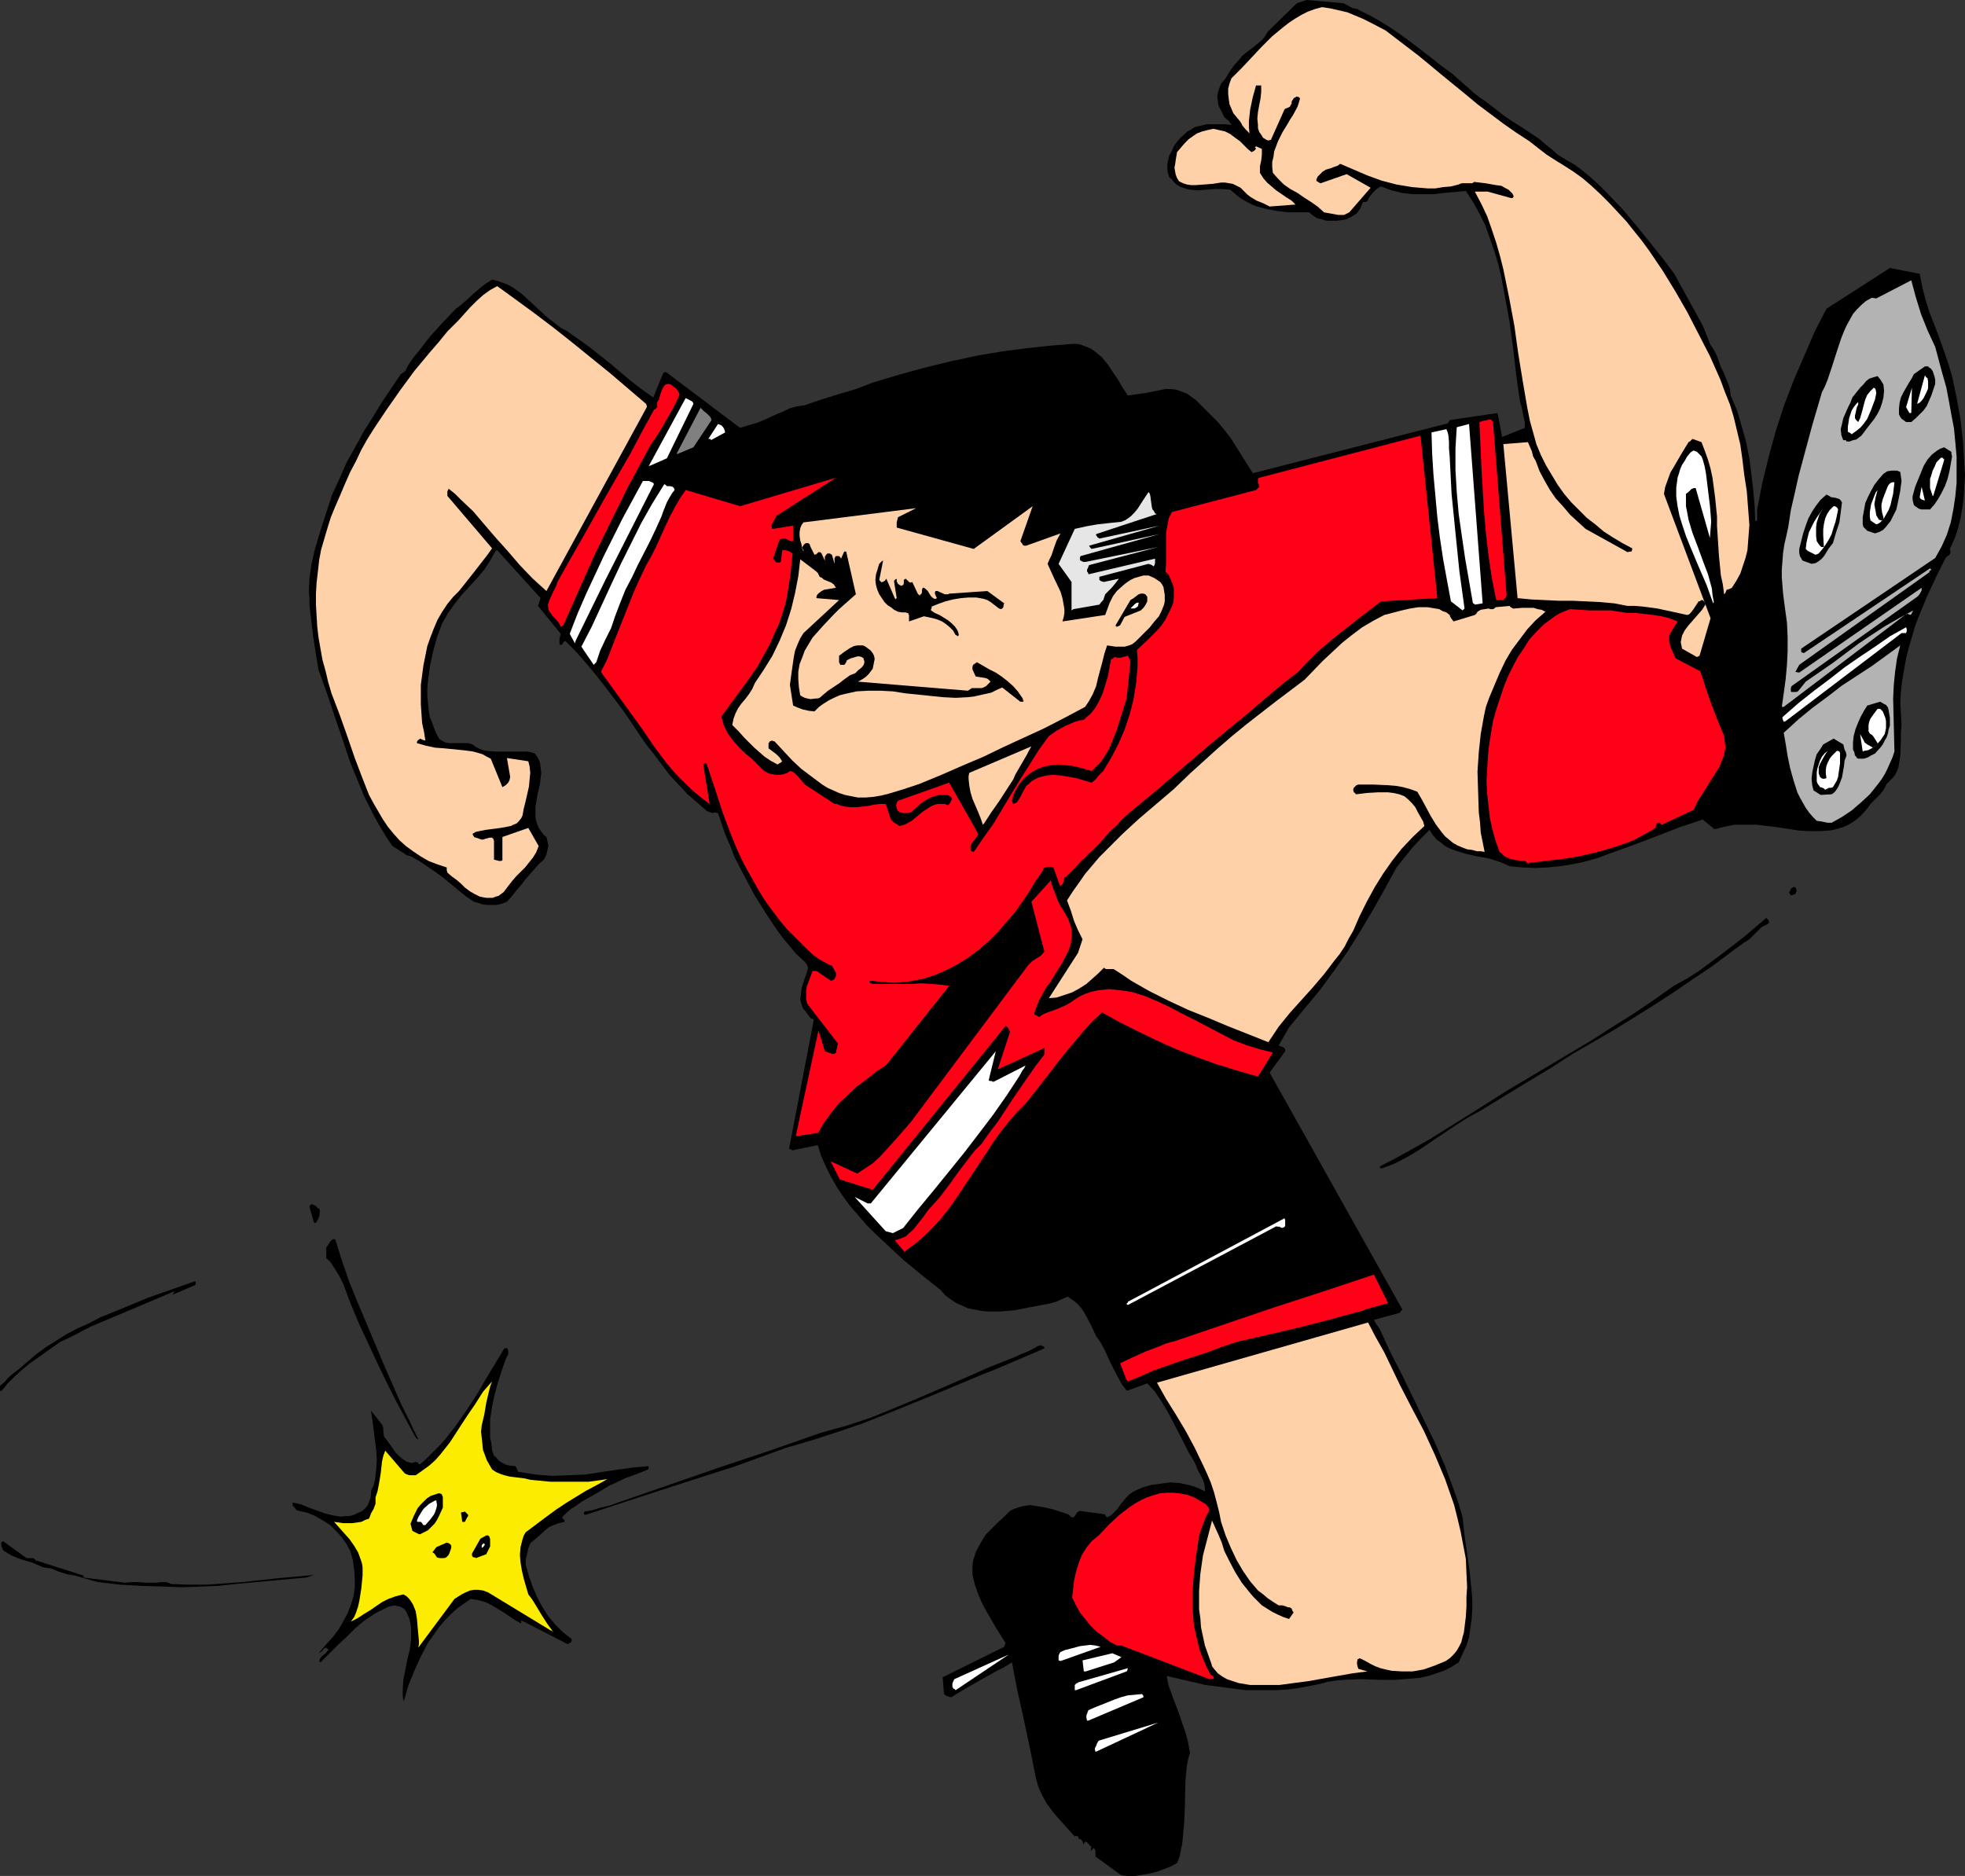 <?xml version="1.0" encoding="UTF-8" standalone="no"?>
<svg
   version="1.0"
   width="129.766mm"
   height="123.898mm"
   id="svg77"
   sodipodi:docname="Soccer - Player 15.wmf"
   xmlns:inkscape="http://www.inkscape.org/namespaces/inkscape"
   xmlns:sodipodi="http://sodipodi.sourceforge.net/DTD/sodipodi-0.dtd"
   xmlns="http://www.w3.org/2000/svg"
   xmlns:svg="http://www.w3.org/2000/svg">
  <rect width="100%" height="100%" fill="#333333" stroke="none"/>
  <sodipodi:namedview
     id="namedview77"
     pagecolor="#ffffff"
     bordercolor="#000000"
     borderopacity="0.25"
     inkscape:showpageshadow="2"
     inkscape:pageopacity="0.0"
     inkscape:pagecheckerboard="0"
     inkscape:deskcolor="#d1d1d1"
     inkscape:document-units="mm" />
  <defs
     id="defs1">
    <pattern
       id="WMFhbasepattern"
       patternUnits="userSpaceOnUse"
       width="6"
       height="6"
       x="0"
       y="0" />
  </defs>
  <path
     style="fill:#000000;fill-opacity:1;fill-rule:evenodd;stroke:none"
     d="m 252.581,414.951 0.646,3.393 0.646,3.393 0.808,3.555 0.808,3.716 1.616,7.595 1.454,7.271 0.646,2.262 0.97,2.101 0.97,1.777 1.293,1.777 1.293,1.616 1.454,1.616 1.454,1.616 1.616,1.777 v 0 l 0.323,-0.162 h 0.162 l 0.323,0.162 0.162,0.485 0.162,0.162 h 0.323 l 0.323,0.323 0.162,0.323 0.162,0.485 0.162,0.323 v -0.323 l 0.162,-0.162 0.162,-0.323 0.485,0.162 0.323,0.323 0.323,0.485 0.485,0.323 -0.162,0.323 v 0.646 h 0.162 l 0.162,-0.323 0.323,-0.323 0.162,0.162 0.162,0.162 0.162,0.485 v 1.293 l 6.464,4.686 1.616,0.162 h 1.778 l 1.939,-0.323 1.939,-0.323 1.778,-0.485 1.778,-0.646 1.616,-0.646 1.454,-0.808 0.646,-1.616 0.323,-1.616 0.323,-1.616 0.162,-1.616 0.323,-3.555 0.162,-3.393 0.162,-7.11 0.323,-3.555 0.323,-1.777 0.485,-1.616 -0.485,-2.747 -0.646,-2.424 -0.808,-2.262 -0.808,-2.424 -1.778,-4.686 -0.808,-2.262 -0.485,-2.424 4.848,1.131 4.848,1.131 5.01,0.646 5.01,0.646 h 2.586 2.586 2.586 l 2.586,-0.162 2.586,-0.323 2.586,-0.485 2.586,-0.485 2.424,-0.646 2.101,-0.323 2.101,-0.162 4.04,-0.162 4.363,0.162 h 4.202 l 2.101,-0.162 2.101,-0.162 1.939,-0.162 2.101,-0.485 1.939,-0.646 1.939,-0.646 1.939,-0.97 1.778,-1.131 0.97,-2.101 0.97,-2.101 0.646,-2.101 0.323,-2.262 0.323,-2.262 0.162,-2.424 v -2.262 l -0.162,-2.262 -0.485,-4.686 -0.646,-4.686 -0.646,-4.524 -0.485,-4.524 -0.97,-3.393 -1.131,-3.232 -1.131,-3.07 -1.131,-3.07 -2.586,-5.979 -2.747,-5.655 -2.747,-5.655 -2.747,-5.655 -2.909,-5.655 -2.586,-5.655 -0.808,-1.131 -0.646,-1.131 6.464,-1.777 0.323,-0.485 0.323,-0.323 -33.128,-59.14 3.878,-5.332 v -0.323 l -0.162,-0.485 -1.454,-0.646 2.586,-4.524 3.878,-4.686 3.878,-4.686 3.555,-4.848 3.394,-4.848 3.232,-5.171 3.07,-5.171 2.909,-5.171 2.909,-5.332 1.939,-2.424 1.939,-2.424 2.101,-2.262 2.262,-2.262 0.808,1.293 0.97,1.131 1.131,0.808 0.97,0.808 1.293,0.646 1.293,0.485 2.586,0.808 2.909,0.646 2.747,0.485 2.586,0.808 1.293,0.485 1.293,0.646 3.232,0.323 3.232,0.162 3.232,-0.162 3.07,-0.323 3.07,-0.485 3.07,-0.646 2.909,-0.808 3.07,-1.131 5.818,-2.101 5.979,-2.262 5.818,-2.262 2.909,-0.97 2.909,-0.97 2.909,2.424 v 0 l 1.293,-0.323 1.293,-0.323 2.586,-0.485 h 2.586 2.747 l 5.333,0.646 5.171,0.808 2.586,0.162 h 2.586 l 2.424,-0.162 1.131,-0.162 1.131,-0.323 1.131,-0.323 1.131,-0.485 1.131,-0.646 0.97,-0.646 0.97,-0.808 0.97,-0.97 0.97,-1.131 0.808,-1.131 1.293,-1.293 1.131,-1.131 0.97,-1.293 0.646,-1.293 0.808,-0.808 0.646,-0.646 0.646,-0.808 0.485,-0.97 0.323,-0.808 0.162,-0.97 0.323,-1.939 0.162,-3.878 v -1.939 l 0.162,-1.939 -0.162,-2.747 -0.162,-2.747 0.162,-2.747 0.323,-2.909 0.485,-2.747 0.485,-2.747 0.646,-2.585 0.808,-2.747 0.808,-2.747 0.97,-2.585 2.101,-5.009 2.262,-4.848 2.262,-4.524 0.485,-0.485 0.323,-0.162 0.323,-0.485 0.162,-0.323 -0.162,-0.323 v -0.323 -0.323 l 1.131,-2.424 0.808,-2.424 0.646,-2.585 0.485,-2.747 0.323,-2.585 0.162,-2.747 0.162,-2.747 -0.162,-2.747 -0.162,-2.747 -0.162,-2.747 -0.646,-5.655 -0.97,-5.494 -1.131,-5.332 -0.97,-3.232 -1.131,-3.232 -1.131,-3.232 -2.424,-6.302 -0.97,-3.07 -0.808,-3.232 -0.646,-3.232 -7.434,-1.454 -15.837,10.18 -2.909,5.655 -2.586,5.979 -2.586,5.979 -2.424,6.302 -2.101,6.463 -1.778,6.463 -1.616,6.625 -1.293,6.625 v 2.262 0.485 l -0.162,0.162 h -0.162 l -0.162,-0.162 -0.162,-3.716 -0.323,-3.878 -0.485,-4.04 -0.485,-3.878 -0.808,-4.04 -1.131,-4.04 -1.131,-3.878 -1.616,-3.716 -0.162,-1.616 -0.485,-1.454 -1.131,-2.747 -0.646,-1.293 -0.97,-2.747 -0.646,-1.293 -0.485,-0.808 -0.485,-0.646 -0.646,-1.616 -0.646,-1.616 -0.646,-1.616 -7.11,-12.927 -1.454,-1.939 -1.454,-1.939 -3.232,-4.04 -3.394,-4.201 -3.555,-4.201 -3.717,-3.878 -1.939,-1.939 -1.939,-1.777 -1.939,-1.616 -2.101,-1.616 -2.262,-1.293 -2.101,-1.293 -1.454,-1.293 -1.616,-1.293 -1.454,-1.293 -1.454,-0.97 -2.909,-1.939 -3.07,-1.939 -0.162,-0.162 -0.323,-0.162 -0.162,-0.162 -0.323,-0.162 -5.01,-3.878 -1.454,-0.97 -1.454,-1.131 -2.747,-2.424 -2.747,-2.424 -3.07,-2.262 -2.424,-1.939 -4.848,-3.716 -2.424,-1.777 -2.586,-1.777 -2.586,-1.616 -2.586,-1.454 -2.909,-1.454 -0.162,-0.162 h -0.162 -0.162 l -0.323,-0.162 h -0.485 L 335.32,0.808 326.108,0 l -2.424,0.808 -7.272,7.11 -0.646,1.131 -0.808,0.97 -0.97,0.808 -0.97,0.808 -1.939,1.454 -0.97,0.808 -0.808,0.97 -1.293,1.454 -1.131,1.616 -0.97,1.616 -1.131,1.293 -0.485,1.293 -0.323,0.97 -0.162,1.131 0.162,0.97 0.162,1.131 0.485,0.97 0.97,1.939 1.131,0.97 0.323,0.485 0.323,0.485 -1.454,-0.162 h -1.454 -1.616 -1.616 l -1.454,0.323 -1.454,0.323 -1.293,0.808 -0.646,0.323 -0.485,0.485 -1.131,0.97 -0.97,1.131 -0.808,1.131 -0.485,1.131 -0.646,1.131 -0.323,1.293 -0.162,1.131 v 1.293 l 0.162,0.808 0.162,0.485 0.162,0.485 0.485,0.323 0.646,0.808 0.646,0.646 0.808,0.485 0.808,0.323 0.97,0.323 0.808,0.162 1.939,0.162 2.101,-0.162 2.101,-0.162 h 1.939 l 1.939,0.162 0.97,0.808 1.131,0.97 0.97,0.646 1.131,0.646 1.293,0.646 1.131,0.485 2.586,0.646 2.586,0.485 2.586,0.323 h 2.747 2.586 l 0.97,0.808 0.97,0.646 1.293,0.323 1.131,0.323 h 1.293 1.293 l 1.131,-0.162 1.131,-0.162 1.293,-0.646 1.293,-0.808 0.485,-0.646 0.485,-0.646 0.323,-0.808 0.323,-0.808 h 0.485 0.162 l 0.485,-0.162 0.323,-0.808 0.808,-1.131 0.97,-0.97 0.646,-0.485 0.646,-0.323 2.586,0.97 2.586,0.646 2.747,0.323 h 2.586 2.586 l 2.747,-0.323 5.333,-0.485 1.778,2.747 1.616,2.909 1.454,2.909 1.131,3.232 1.131,3.232 0.97,3.232 0.808,3.393 0.646,3.555 1.293,6.948 0.97,7.11 0.808,6.948 0.485,3.393 0.485,3.232 0.323,0.97 0.162,0.808 0.323,1.616 0.323,1.454 v 1.454 l -5.656,2.262 -1.131,-5.979 -11.958,1.777 -0.162,0.323 -0.323,0.485 -48.642,12.442 -2.747,-4.363 -2.747,-4.363 -1.616,-2.101 -1.616,-1.939 -1.778,-1.777 -1.778,-1.777 -0.97,-0.97 -0.97,-0.97 -1.131,-0.808 -1.131,-0.808 -1.293,-0.485 -1.293,-0.485 -1.293,-0.162 h -1.454 l -2.424,0.485 -2.424,0.485 -2.262,0.323 -2.262,0.323 -1.293,-1.939 -1.131,-1.939 -1.293,-1.939 -1.293,-1.939 -1.616,-1.939 -0.808,-0.646 -0.97,-0.808 -0.97,-0.646 -1.293,-0.485 -1.293,-0.485 -1.293,-0.162 -6.141,0.485 -5.979,0.646 -6.141,0.808 -5.818,0.97 -6.787,1.454 -6.626,1.616 -6.464,1.777 -6.464,1.939 -4.202,1.616 -4.363,1.293 -4.202,1.293 -4.202,1.454 -1.131,0.162 -0.97,0.162 -1.778,0.485 -1.616,0.808 -1.616,0.646 -2.424,1.131 -2.262,0.97 -2.262,0.646 -2.101,0.646 -18.422,-13.896 h -0.485 l -0.162,0.162 -0.162,0.162 -2.424,5.979 -2.747,-1.939 -2.747,-2.101 -5.171,-4.363 -5.494,-4.363 -2.747,-1.939 -2.747,-1.939 -1.293,-0.646 -1.293,-0.97 -2.262,-1.777 -2.101,-1.939 -2.101,-1.939 -2.101,-1.939 -1.131,-0.808 -1.131,-0.808 -1.131,-0.646 -1.293,-0.485 -1.293,-0.485 -1.454,-0.323 -1.293,0.808 -1.131,0.808 -2.101,1.777 -2.101,1.939 -1.131,0.97 -1.293,0.97 -3.232,3.393 -3.232,3.555 -2.747,3.555 -1.454,1.777 -1.293,1.939 -0.323,0.646 v 0.162 h -0.162 v 0.323 l -0.323,0.323 -0.97,0.646 -4.686,6.948 -2.262,3.716 -2.262,3.555 -2.101,3.878 -2.101,3.716 -1.778,4.04 -1.939,4.201 -2.262,6.948 -1.131,3.555 -0.97,3.393 -0.808,3.555 -0.485,3.393 -0.162,3.393 0.162,1.777 v 1.777 l 0.485,4.04 0.485,4.04 0.646,4.04 0.646,3.878 2.101,5.817 1.939,5.817 1.939,5.655 1.939,5.817 2.262,5.494 1.131,2.747 1.293,2.585 1.293,2.585 1.454,2.585 1.454,2.424 1.616,2.424 0.323,0.162 0.162,0.162 0.162,0.162 h 0.162 l 1.778,1.131 0.97,0.646 1.131,0.323 2.262,1.293 2.101,1.454 1.939,1.293 1.939,1.454 3.717,3.07 1.778,1.454 1.939,1.293 1.131,0.323 0.97,0.323 1.131,0.162 h 1.131 1.131 l 0.97,-0.162 0.97,-0.323 0.808,-0.323 1.293,-1.454 1.131,-1.454 1.131,-1.293 0.97,-1.293 2.262,-2.585 1.131,-1.293 1.293,-1.131 0.646,-1.293 0.323,-1.454 0.162,-0.808 -0.162,-0.646 -0.162,-0.808 -0.162,-0.646 -0.646,-0.485 -0.485,-0.646 -0.808,-1.131 -0.485,-1.293 -0.323,-1.293 v -1.293 -1.454 l 0.485,-2.909 0.646,-2.747 0.162,-1.454 0.162,-1.293 -0.162,-1.293 -0.162,-1.293 -0.485,-1.131 -0.808,-1.131 -0.97,-0.323 -0.97,-0.162 h -2.101 -1.939 -1.939 -1.939 l -2.101,-0.162 -0.808,-0.162 -0.97,-0.323 -0.97,-0.485 -0.808,-0.646 -1.131,-0.323 h -1.131 -1.293 -1.131 -1.131 l -0.97,-0.162 -0.97,-0.485 -0.485,-0.323 -0.323,-0.485 -0.808,-1.616 -0.646,-1.777 -0.646,-1.616 -0.323,-1.777 -0.162,-1.777 -0.162,-1.777 v -1.939 l 0.162,-1.777 0.485,-3.716 0.808,-3.716 0.97,-3.555 1.293,-3.393 1.454,-2.585 1.616,-2.262 1.778,-2.262 1.939,-2.101 1.939,-2.101 1.778,-2.101 1.454,-2.262 0.646,-1.131 0.646,-1.131 0.162,-0.162 0.162,-0.162 v 0 0 h 0.162 l 10.827,11.957 -0.646,1.939 5.656,6.948 -0.162,0.646 -0.162,0.808 v 0.646 0.323 l 0.162,0.323 h 0.485 l 0.162,-0.323 0.162,-0.162 v -0.162 l 0.485,-0.323 2.586,2.585 2.424,2.747 2.424,2.909 2.424,3.07 4.525,5.979 2.101,3.07 1.939,2.909 1.778,2.585 1.939,2.424 1.939,2.585 1.939,2.585 2.262,2.424 2.262,2.424 2.424,2.101 2.424,2.101 0.485,0.162 0.323,0.162 0.646,0.162 0.485,-0.162 0.808,0.162 0.97,2.909 0.97,2.747 1.131,2.585 0.97,2.585 2.586,5.009 2.586,4.848 2.747,4.363 2.909,4.363 1.454,1.939 1.616,1.939 1.616,1.939 1.778,1.616 0.323,0.323 0.162,0.162 0.323,0.485 0.162,0.323 0.162,0.485 -0.323,1.293 -0.485,1.293 -0.808,2.585 -0.162,1.454 -0.162,1.293 0.323,1.293 0.162,0.485 0.323,0.646 0.485,0.485 0.323,0.485 0.485,0.646 0.485,0.646 0.808,0.323 -6.141,31.994 v 0.323 h 0.162 l 0.323,0.162 0.323,0.162 6.302,-1.293 0.808,2.585 1.131,2.585 1.293,2.585 1.454,2.585 1.616,2.424 1.778,2.424 2.101,2.424 1.939,2.262 2.262,2.262 2.262,2.101 4.686,4.363 4.686,3.878 4.686,3.716 1.131,1.293 1.293,0.97 1.454,0.97 1.454,0.646 1.454,0.646 1.616,0.323 1.616,0.323 1.616,0.162 h 1.778 1.616 l 3.555,-0.323 3.232,-0.646 3.394,-0.646 1.778,-0.323 1.778,-0.485 1.454,-0.646 1.454,-0.646 1.454,0.97 1.131,0.97 0.97,1.131 0.808,1.293 1.454,2.747 1.293,2.747 1.131,1.616 0.97,1.777 1.616,3.555 1.778,3.393 0.97,1.777 1.131,1.454 h 0.323 l 4.848,-1.777 1.939,2.101 1.616,2.424 1.454,2.424 1.293,2.424 2.586,5.009 1.293,2.585 1.454,2.424 0.485,0.97 0.323,0.97 0.97,1.777 0.485,0.97 0.323,0.97 0.162,0.97 v 0.97 l -0.97,-0.485 -0.97,-0.485 -2.101,-0.646 -2.262,-0.485 -2.262,-0.162 -2.424,0.323 -2.424,0.323 -2.262,0.646 -2.101,0.97 -0.97,0.646 -0.97,0.97 -1.454,1.777 -0.646,0.97 -0.808,0.808 -0.808,0.808 -0.97,0.485 -0.162,-0.162 -0.162,-0.162 -0.162,-0.323 -0.323,-0.162 -6.141,-0.808 -0.162,0.162 -0.323,0.162 -0.323,0.485 -0.323,0.485 -0.323,0.323 h -0.323 l -0.323,-0.162 -0.162,-0.162 -0.323,-0.323 -0.323,-0.162 -1.939,-0.646 -2.101,-0.646 -2.262,-0.485 -2.101,-0.323 -0.97,-0.162 -1.131,0.162 -0.97,0.162 -0.97,0.323 -0.97,0.323 -0.97,0.485 -0.808,0.808 -0.808,0.808 -1.454,1.293 -1.454,1.454 -1.454,1.454 -1.131,1.777 -0.97,1.777 -0.485,0.97 -0.646,2.101 -0.162,1.131 v 1.131 1.293 l 0.646,2.585 0.808,2.262 0.97,2.262 1.131,2.101 2.262,3.878 2.424,3.878 v 0.162 l -0.162,0.162 v 0.323 l -0.162,0.323 -15.352,7.595 0.323,4.04 0.162,0.323 0.485,0.323 1.131,0.323 3.717,-2.262 7.434,-4.201 1.939,-0.97 z"
     id="path1" />
  <path
     style="fill:#ffffff;fill-opacity:1;fill-rule:evenodd;stroke:none"
     d="m 273.588,437.25 15.514,-7.271 -14.867,4.524 -0.323,0.485 -0.323,0.808 -0.323,0.646 v 0.323 l 0.162,0.485 z"
     id="path2" />
  <path
     style="fill:#ffffff;fill-opacity:1;fill-rule:evenodd;stroke:none"
     d="m 271.649,429.494 13.736,-5.817 v -0.323 l -0.323,-0.485 -1.778,0.162 -1.778,0.162 -1.778,0.485 -1.778,0.646 -3.232,1.293 -1.616,0.646 -1.454,0.646 -0.485,1.293 v 0.646 l 0.162,0.646 z"
     id="path3" />
  <path
     style="fill:#000000;fill-opacity:1;fill-rule:evenodd;stroke:none"
     d="m 100.838,424.484 1.131,-3.878 1.454,-3.555 1.616,-3.555 1.778,-3.393 1.131,-1.616 1.131,-1.616 1.131,-1.454 1.293,-1.454 1.293,-1.293 1.454,-1.293 1.616,-1.131 1.616,-1.131 1.939,0.323 1.778,0.485 1.616,0.808 2.909,1.777 1.454,0.97 1.454,0.97 1.454,0.808 v -0.485 -0.162 -0.162 l 11.635,5.979 0.485,-0.323 0.323,-0.162 0.162,-0.323 v -0.485 l -2.101,-1.616 -1.939,-1.939 -1.778,-2.101 -1.454,-2.262 -1.293,-2.424 -1.131,-2.585 -0.97,-2.747 -0.808,-2.909 v -1.293 l 0.323,-1.293 0.323,-1.454 0.485,-1.293 1.939,-1.616 1.778,-1.616 0.97,-0.808 1.131,-0.485 1.293,-0.485 1.454,-0.323 v -0.485 l -0.323,-0.162 -0.162,-0.323 -0.162,-0.162 1.131,-1.131 1.131,-0.97 1.293,-0.808 1.293,-0.97 2.909,-1.616 2.747,-1.616 1.293,-0.808 1.454,-0.646 2.747,-1.293 2.747,-0.97 2.747,-1.131 v 0 l 0.162,-0.323 v -0.485 l -3.878,0.323 -7.918,1.131 -4.04,0.646 -4.202,0.162 -4.04,0.162 -2.101,-0.162 -1.939,-0.162 -2.101,-0.323 -1.939,-0.323 h -0.323 l -0.162,-0.162 -0.162,-0.323 -0.162,-0.485 -0.323,-0.485 -1.454,-0.162 -0.808,-0.162 -0.646,-0.323 -0.646,-0.323 -0.646,-0.485 -0.485,-0.646 -0.646,-0.485 -0.485,-1.454 -0.162,-1.616 -0.323,-1.454 v -1.616 -3.07 l 0.485,-3.07 0.646,-3.07 0.808,-2.909 0.97,-3.07 0.97,-2.747 0.323,-0.646 0.323,-0.646 v -0.808 l -0.162,-0.646 h -0.162 l -0.162,-0.162 v 0 l -0.162,0.162 h -0.323 l -4.686,7.756 -2.262,3.878 -2.424,3.716 -2.586,3.716 -2.747,3.555 -1.454,1.616 -1.616,1.616 -1.616,1.616 -1.616,1.454 h -0.323 l -0.162,-0.323 -0.323,-0.162 -0.323,-0.162 -0.162,0.162 h -0.323 l -0.323,0.162 h -0.323 l -1.131,-0.323 -0.97,-0.646 -0.97,-0.808 -0.808,-0.808 -1.454,-2.101 -1.454,-1.939 -0.162,-1.293 v -0.646 l -0.162,-0.808 -2.909,-3.716 0.323,2.262 0.323,2.424 0.646,5.171 0.162,2.424 -0.162,2.585 -0.323,2.585 -0.323,1.293 -0.646,1.293 v 0.97 l -0.162,0.97 -0.323,0.808 -0.323,0.808 -0.485,0.646 -0.646,0.646 -0.485,0.323 -0.808,0.323 -0.97,0.485 -1.131,0.323 h -0.97 l -1.131,0.162 -2.101,-0.323 -1.939,-0.485 -4.04,-1.454 -1.939,-0.808 -2.101,-0.485 v 0.323 0.485 l 0.485,0.485 0.485,0.646 0.646,0.162 2.101,0.485 1.939,0.808 1.939,1.131 1.778,1.131 1.454,1.454 1.454,1.616 1.131,1.616 0.97,1.777 0.646,2.262 0.323,2.424 0.162,2.262 v 2.101 l -0.323,2.262 -0.646,2.101 -0.808,2.101 -1.131,2.101 -1.131,1.939 -1.454,1.939 -1.778,1.939 -1.778,2.101 0.323,-0.162 0.162,-0.162 0.485,-0.323 0.323,-0.485 0.323,-0.162 0.323,-0.162 v 0 0.162 l 0.323,0.162 0.323,0.323 h -0.162 l -0.162,0.162 -0.485,0.646 -0.646,0.485 -0.646,0.646 -0.162,0.323 -0.162,0.485 0.323,0.323 4.363,-4.363 2.101,-1.939 2.101,-2.101 2.262,-1.939 2.424,-1.616 1.131,-0.646 1.293,-0.646 1.293,-0.646 1.454,-0.323 0.808,0.162 0.646,0.162 0.646,0.323 0.485,0.323 0.323,0.485 0.323,0.646 0.485,1.131 0.323,1.293 0.162,1.293 v 1.293 1.293 l -0.323,2.585 -0.646,2.585 -0.485,2.585 -0.485,2.424 -0.162,2.585 v 1.293 l 0.162,1.293 z"
     id="path4" />
  <path
     style="fill:#ffffff;fill-opacity:1;fill-rule:evenodd;stroke:none"
     d="m 238.521,421.899 13.251,-8.887 -13.574,6.14 -0.323,0.646 -0.162,0.485 v 0.808 l 0.323,0.485 h 0.162 l 0.162,0.162 z"
     id="path5" />
  <path
     style="fill:#ffffff;fill-opacity:1;fill-rule:evenodd;stroke:none"
     d="m 268.579,421.899 12.605,-4.686 v 0 l 0.162,-0.162 0.162,-0.646 -12.443,3.555 v 0.162 h -0.323 l -0.485,0.485 v 0.485 0.162 0.646 z"
     id="path6" />
  <path
     style="fill:#ffd1a8;fill-opacity:1;fill-rule:evenodd;stroke:none"
     d="m 312.049,420.606 h 3.555 3.717 l 3.555,-0.485 3.717,-0.485 7.272,-1.293 3.717,-0.646 3.717,-0.485 -2.262,-0.646 -0.162,-0.485 -0.162,-0.646 v -0.646 l 0.162,-0.646 v 0 h 0.162 l 0.162,-0.162 h 0.323 l 1.293,0.646 1.131,0.646 1.293,0.646 1.293,0.485 1.293,0.323 1.454,0.323 2.586,0.162 h 1.454 1.293 l 2.747,-0.485 2.747,-0.97 2.747,-1.131 1.131,-0.808 0.808,-0.808 0.808,-0.97 0.646,-1.131 0.485,-0.97 0.323,-1.293 0.323,-1.131 0.162,-1.293 0.323,-2.585 0.162,-2.585 v -2.585 l 0.162,-2.262 -0.162,-3.555 -0.162,-3.555 -0.646,-3.393 -0.646,-3.393 -0.808,-3.393 -0.808,-3.232 -1.131,-3.232 -1.131,-3.232 -1.293,-3.07 -1.293,-3.07 -2.747,-5.979 -3.07,-5.817 -2.909,-5.655 -1.939,-4.04 -1.939,-4.04 -2.101,-3.716 -1.939,-3.716 -52.682,15.027 v 0 l 2.262,4.04 2.424,3.878 2.424,4.04 2.262,4.201 2.101,4.363 0.97,2.101 0.97,2.262 0.808,2.424 0.646,2.424 0.646,2.585 0.485,2.424 1.131,3.393 1.293,3.07 1.454,3.07 1.616,2.747 1.778,2.585 0.97,1.131 0.97,1.131 1.293,0.97 1.131,0.97 1.454,0.97 1.293,0.808 h 0.97 l 0.97,0.323 0.323,0.162 h 0.485 l 0.485,0.323 0.162,0.485 0.323,0.485 -1.131,1.616 -1.454,-0.485 -1.454,-0.646 -1.293,-0.646 -1.293,-0.808 -1.293,-0.808 -0.97,-0.97 -1.131,-1.131 -0.97,-1.131 -1.939,-2.424 -1.616,-2.585 -1.454,-2.747 -1.293,-2.585 -0.646,-2.101 -0.808,-1.939 -1.616,-3.555 -1.131,4.363 -1.131,4.363 -0.646,4.524 -0.162,2.101 -0.162,2.262 v 2.262 2.262 l 0.323,2.262 0.162,2.262 0.485,2.262 0.485,2.262 0.808,2.262 0.808,2.262 0.162,0.646 0.485,0.646 0.97,1.131 1.131,0.808 1.131,0.646 1.454,0.485 1.454,0.485 z"
     id="path7" />
  <path
     style="fill:#ff0017;fill-opacity:1;fill-rule:evenodd;stroke:none"
     d="m 301.868,419.152 h 0.485 l 0.646,-0.162 -0.162,-0.485 -0.162,-0.162 -0.323,-0.162 -0.323,-0.323 -0.97,-1.939 -0.808,-1.939 -0.808,-2.101 -0.485,-1.939 -0.485,-2.101 -0.485,-2.101 -0.162,-2.101 -0.162,-2.101 v -4.363 l 0.323,-4.201 0.485,-4.201 0.646,-4.201 0.162,-1.131 0.323,-1.131 0.646,-1.777 0.323,-0.808 0.323,-0.97 0.485,-0.808 0.485,-0.97 -0.162,-0.646 -0.162,-0.162 -0.162,-0.162 -0.162,-0.162 -0.162,-0.323 -3.07,-1.777 -1.778,-0.646 -1.778,-0.323 -1.616,-0.162 h -1.616 l -1.778,0.162 -1.616,0.485 -1.454,0.485 -1.454,0.646 -1.454,0.808 -1.454,0.97 -1.293,0.97 -1.454,1.131 -2.586,2.424 -2.424,2.585 -0.808,0.646 -0.97,0.808 -0.646,0.808 -0.646,0.808 -1.131,1.777 -0.808,2.101 -0.646,2.101 -0.485,2.101 -0.485,4.363 0.97,1.939 0.97,1.777 1.293,1.616 1.293,1.616 1.454,1.454 1.778,1.293 1.616,1.293 1.778,0.97 h 1.131 z"
     id="path8" />
  <path
     style="fill:#ffffff;fill-opacity:1;fill-rule:evenodd;stroke:none"
     d="m 271.003,417.213 7.11,-2.262 1.778,-1.293 -2.262,-0.97 -7.434,1.777 0.323,2.747 z"
     id="path9" />
  <path
     style="fill:#ffffff;fill-opacity:1;fill-rule:evenodd;stroke:none"
     d="m 264.7,414.628 10.019,-3.555 -1.293,-0.323 -1.293,-0.162 -1.293,0.162 -1.293,0.162 -2.424,0.646 -1.293,0.323 -1.131,0.485 -0.323,0.485 -0.162,0.485 v 1.131 z"
     id="path10" />
  <path
     style="fill:#fced00;fill-opacity:1;fill-rule:evenodd;stroke:none"
     d="m 104.555,411.073 8.888,-11.957 1.778,-1.131 0.97,-0.485 1.131,-0.485 0.97,-0.162 h 1.131 l 1.131,0.162 1.293,0.485 15.675,9.534 h 0.162 l 0.162,0.162 0.323,0.323 -0.808,-1.131 -0.808,-1.131 -1.454,-2.262 -1.454,-2.424 -0.808,-1.293 -0.97,-1.293 -1.131,-3.878 -0.485,-2.101 -0.323,-1.939 -0.162,-1.939 0.162,-1.939 0.485,-1.939 0.323,-0.97 0.485,-0.808 2.586,-1.939 2.586,-1.939 2.424,-1.777 2.424,-1.616 5.01,-3.07 2.747,-1.454 2.586,-1.454 -2.262,0.323 -2.424,0.323 h -4.686 -4.848 l -5.01,-0.485 -1.293,-0.323 -2.586,-0.323 -1.293,-0.162 -1.293,-0.323 -0.97,-0.323 -1.131,-0.485 -0.97,-0.646 -0.646,-1.131 -0.646,-1.131 -0.485,-1.293 -0.485,-1.293 -0.162,-1.616 -0.162,-1.454 -0.162,-1.454 0.162,-1.616 0.646,-2.747 0.485,-2.909 0.646,-2.747 0.323,-1.293 0.485,-1.293 -1.131,1.293 -1.131,1.293 -1.939,3.07 -2.101,3.07 -2.101,3.232 -2.101,3.232 -2.424,3.07 -1.293,1.454 -1.454,1.293 -1.778,1.293 -1.616,1.131 h -1.454 l -0.646,-0.162 -0.646,-0.323 -4.848,-5.655 -0.485,1.293 -0.323,1.454 -0.323,2.909 -0.485,2.909 -0.323,1.616 -0.485,1.454 v 0.808 0.808 l -0.485,1.293 -0.646,1.131 -0.485,1.293 -0.97,0.323 -0.97,0.485 -1.131,0.162 -1.131,0.162 h -1.131 -1.131 l -1.131,-0.162 -1.131,-0.162 1.293,1.454 1.293,1.454 1.293,1.454 1.131,1.616 0.97,1.616 0.646,1.777 0.323,0.97 0.162,0.97 v 0.97 1.131 l -0.323,3.232 -0.485,3.07 -0.323,1.454 -0.485,1.454 -0.485,1.131 -0.808,1.131 1.616,-0.808 1.454,-0.97 1.616,-0.97 3.07,-2.101 1.616,-0.808 1.778,-0.646 1.939,-0.485 0.808,0.485 0.646,0.646 0.485,0.646 0.485,0.808 0.646,1.616 0.323,1.939 0.162,1.939 0.162,1.777 0.162,1.777 v 0.808 l -0.162,0.808 z"
     id="path11" />
  <path
     style="fill:#000000;fill-opacity:1;fill-rule:evenodd;stroke:none"
     d="m 253.065,409.619 14.059,-5.979 v 0 h 0.323 l 0.485,0.323 h 0.162 l 0.162,0.162 v 0.162 0.485 l -0.485,1.616 -0.162,0.97 v 0.97 l 0.162,0.485 0.485,0.323 h 0.485 l 0.485,-0.162 1.131,-0.646 0.485,-0.162 0.485,-0.323 -0.808,-1.293 -0.97,-1.293 -2.101,-2.262 -0.97,-1.131 -0.97,-1.293 -0.646,-1.454 -0.323,-0.646 v -0.97 l 0.485,-1.293 0.323,-1.454 0.162,-2.909 0.162,-1.454 0.323,-1.454 0.323,-1.293 0.323,-0.646 0.485,-0.646 1.131,-0.323 1.131,-0.485 0.97,-0.808 0.97,-0.808 0.97,-0.97 0.808,-0.97 0.646,-0.97 0.646,-1.131 h -0.808 l -0.646,-0.162 -0.97,0.162 h -0.808 l -0.97,0.323 -0.808,0.323 -0.808,0.323 -0.646,0.485 -0.808,0.808 -0.646,0.646 -1.293,1.293 -1.293,0.97 -1.293,1.131 h -0.323 -0.323 v -0.162 l -0.162,-0.162 v -0.808 l 0.97,-0.97 0.97,-0.97 0.97,-1.131 0.808,-1.293 -0.97,-0.646 -1.293,-0.646 -1.454,-0.485 -1.454,-0.323 -1.616,-0.323 -1.454,-0.162 -1.293,0.162 -1.293,0.162 -1.454,0.646 -1.131,0.646 -0.97,0.808 -0.97,0.808 -1.778,1.777 -0.808,0.97 -1.131,0.97 -0.485,0.97 -0.485,0.808 -0.323,0.97 -0.162,0.97 -0.323,1.939 0.162,1.939 0.323,2.101 0.485,1.777 0.646,1.939 0.646,1.777 0.808,1.454 0.97,1.454 0.808,1.454 0.97,1.293 0.646,0.97 0.485,0.97 0.485,0.808 0.485,0.97 z"
     id="path12" />
  <path
     style="fill:#000000;fill-opacity:1;fill-rule:evenodd;stroke:none"
     d="m 41.208,396.045 4.363,0.162 4.363,-0.162 4.363,-0.162 4.525,-0.485 8.726,-0.808 8.888,-0.808 1.939,-0.646 -8.888,0.808 -8.888,0.97 -4.525,0.323 -4.525,0.323 h -4.363 l -4.525,-0.162 -0.646,-0.323 -0.646,-0.162 h -1.131 l -1.131,0.162 h -0.485 -0.485 -1.778 l -1.778,-0.162 h -1.616 l -1.778,0.162 -10.342,-1.293 V 393.298 L 9.211,389.582 H 8.888 v -0.162 L 8.726,389.259 8.242,388.936 H 6.626 l -5.818,-4.201 -0.323,0.162 -0.162,0.162 v 0.162 0.485 l 0.162,0.646 0.323,0.646 0.97,0.646 1.131,0.646 1.131,0.485 1.293,0.485 2.747,0.808 2.586,1.131 0.97,0.162 1.131,0.162 1.939,0.808 2.101,0.646 0.97,0.162 0.97,0.162 2.747,0.808 2.909,0.808 2.747,0.323 2.747,0.323 5.818,0.323 z"
     id="path13" />
  <path
     style="fill:#000000;fill-opacity:1;fill-rule:evenodd;stroke:none"
     d="m 109.726,388.936 h 0.808 0.323 l 0.485,-0.162 0.646,-0.646 0.323,-0.808 0.323,-0.97 v -0.485 l -0.162,-0.323 -0.485,-0.323 -0.485,-0.162 -2.586,1.131 -0.97,1.293 0.485,0.323 0.323,0.485 0.323,0.485 z"
     id="path14" />
  <path
     style="fill:#000000;fill-opacity:1;fill-rule:evenodd;stroke:none"
     d="m 118.776,388.936 2.586,-0.97 0.485,-0.97 0.485,-0.97 v -1.293 -0.485 l -0.162,-0.646 -0.162,-0.162 -0.162,-0.162 h -0.485 l -1.454,0.808 -2.101,3.716 v 0.162 0.323 l 0.162,0.323 0.323,0.162 h 0.323 z"
     id="path15" />
  <path
     style="fill:#ffffff;fill-opacity:1;fill-rule:evenodd;stroke:none"
     d="m 120.392,386.35 v 0 l 0.162,-0.162 0.162,-0.162 0.323,-0.485 -0.162,-0.162 -0.162,-0.162 -0.162,0.162 -0.323,0.323 v 0.485 z"
     id="path16" />
  <path
     style="fill:#000000;fill-opacity:1;fill-rule:evenodd;stroke:none"
     d="m 104.878,382.957 0.97,-0.485 0.97,-0.485 0.808,-0.808 0.808,-0.808 0.646,-0.97 0.485,-0.97 0.97,-2.101 v -0.646 -0.646 -0.646 -0.646 l -0.162,-0.485 -0.162,-0.323 -0.485,-0.162 h -0.323 l -0.97,0.323 -0.97,0.323 -0.97,0.646 -0.808,0.808 -0.808,0.808 -0.646,0.808 -0.485,0.97 -0.485,0.97 -0.808,1.939 0.485,1.777 1.616,0.808 z"
     id="path17" />
  <path
     style="fill:#ffffff;fill-opacity:1;fill-rule:evenodd;stroke:none"
     d="m 106.171,380.695 1.131,-1.293 0.97,-1.293 0.323,-0.646 0.323,-0.97 0.162,-0.808 -0.162,-0.97 v -0.162 h -0.323 l -1.454,0.808 -1.293,1.131 -0.485,0.646 -0.485,0.808 -0.485,0.808 -0.323,0.808 v 0.162 l 0.162,0.162 h 0.323 0.323 0.162 v 0 l 0.162,0.162 0.162,0.162 0.162,0.323 0.162,0.162 h 0.162 z"
     id="path18" />
  <path
     style="fill:#000000;fill-opacity:1;fill-rule:evenodd;stroke:none"
     d="m 116.029,379.887 0.162,-0.323 0.323,-0.646 0.323,-0.485 v -0.323 l -0.162,-0.162 -0.323,-0.323 -0.323,-0.323 -0.485,0.162 h -0.323 l -0.162,0.162 0.323,2.262 z"
     id="path19" />
  <path
     style="fill:#000000;fill-opacity:1;fill-rule:evenodd;stroke:none"
     d="m 146.248,378.109 12.282,-4.04 12.443,-4.04 12.605,-4.04 12.443,-4.524 6.626,-1.939 6.464,-2.101 6.141,-2.101 6.141,-2.424 11.958,-4.848 11.958,-5.009 2.101,-0.808 1.939,-0.808 7.595,-3.232 3.717,-1.616 v -0.162 -0.162 l -0.162,-0.162 -0.485,-0.162 h -0.162 l -0.162,-0.162 -0.808,0.323 -0.808,0.485 -1.616,0.808 -1.616,0.646 -1.778,0.808 -6.141,2.424 -5.818,2.585 -5.979,2.585 -5.979,2.585 -5.818,2.424 -5.979,2.424 -6.302,2.101 -3.07,0.808 -3.394,0.97 -12.443,4.363 -12.605,4.201 -12.605,4.363 -12.605,4.363 -2.262,0.808 -2.101,0.485 -2.101,0.646 -1.939,0.323 -0.162,0.323 v 0.323 l 0.162,0.162 z"
     id="path20" />
  <path
     style="fill:#000000;fill-opacity:1;fill-rule:evenodd;stroke:none"
     d="m 104.393,359.204 -1.131,-2.262 -0.97,-2.101 -2.101,-4.201 -4.525,-10.341 -4.363,-10.341 -2.101,-5.009 -2.101,-5.171 -1.778,-5.171 -1.616,-5.171 -0.485,-0.162 -0.323,0.162 -0.162,0.162 -0.323,0.323 -0.485,0.808 -0.485,0.646 v 2.747 l 0.808,0.646 0.485,0.646 1.131,1.777 0.97,1.616 0.808,1.616 1.939,5.171 2.101,5.009 2.262,4.848 2.262,4.848 2.262,4.686 2.262,4.524 4.848,9.049 0.323,0.485 0.323,0.162 0.162,0.162 v 0.162 z"
     id="path21" />
  <path
     style="fill:#000000;fill-opacity:1;fill-rule:evenodd;stroke:none"
     d="m 0.485,347.085 1.454,-1.777 1.616,-1.616 1.778,-1.616 1.939,-1.616 3.878,-2.747 3.878,-2.747 2.101,-0.97 1.939,-0.97 1.778,-0.97 1.939,-0.97 20.685,-8.726 v 0.162 l -0.162,0.323 -0.162,0.162 v 0.162 l 5.656,-2.424 v -0.485 -0.323 -0.162 l -5.979,2.101 -5.979,2.101 -5.818,2.424 -5.979,2.424 -2.747,1.454 -2.909,1.293 -2.747,1.454 -2.586,1.616 -2.586,1.616 -2.424,1.777 -2.262,1.939 -2.262,1.939 -1.293,0.97 -1.131,0.97 -0.97,1.131 L 0,345.954 v 1.293 z"
     id="path22" />
  <path
     style="fill:#ff0017;fill-opacity:1;fill-rule:evenodd;stroke:none"
     d="m 281.507,344.823 3.232,-1.293 3.232,-1.454 6.949,-2.424 6.949,-2.262 3.394,-1.293 3.394,-1.131 7.757,-1.777 7.595,-1.777 7.595,-1.939 7.757,-2.101 0.808,-0.162 0.485,-0.323 5.818,-1.616 -3.555,-7.11 -12.605,4.201 -12.443,4.04 -24.725,8.402 -1.939,0.485 -1.939,0.808 -3.394,1.293 -3.232,1.454 -3.07,1.454 1.616,4.201 0.162,0.162 h 0.162 z"
     id="path23" />
  <path
     style="fill:#000000;fill-opacity:1;fill-rule:evenodd;stroke:none"
     d="m 278.113,337.713 3.394,-2.101 59.954,-19.875 -1.131,-2.909 -1.293,-2.909 -1.616,-2.585 -3.07,-5.332 -1.778,-2.585 -1.454,-2.747 -1.454,-2.909 -1.939,-3.393 -1.778,-3.393 -2.101,-3.232 -1.939,-3.555 -0.97,-1.293 -0.808,-1.454 -1.454,-2.585 -1.454,-2.585 -0.808,-1.131 -0.97,-1.131 -21.493,28.277 -0.485,-0.162 -0.162,-0.162 -0.162,-0.162 v -0.485 -0.323 l 18.746,-25.692 -30.381,-12.765 -6.464,-2.909 -14.382,16.482 -3.717,4.524 -3.717,4.524 -3.555,4.686 -3.555,4.848 -6.787,9.857 -3.394,5.009 -3.555,5.009 -2.101,1.939 -0.97,0.646 -0.808,0.808 1.454,1.616 1.778,1.616 1.778,1.454 1.778,1.454 2.101,1.454 2.101,1.131 2.101,1.131 2.586,0.97 2.586,0.323 h 2.586 l 2.586,-0.162 2.586,-0.323 2.586,-0.323 2.586,-0.646 2.586,-0.646 2.424,-0.808 2.586,-0.808 2.424,-0.97 2.424,-1.131 2.262,-0.97 2.262,-1.131 2.101,-1.131 1.939,-1.293 1.939,-1.131 0.323,-0.485 0.162,-0.162 0.162,-0.485 0.808,-0.485 0.323,-0.162 0.323,-0.162 0.485,0.323 0.323,0.485 0.323,0.485 v 0.646 l -1.616,1.454 -1.778,1.454 -1.778,1.131 -4.202,2.101 -2.262,1.131 -4.525,2.262 7.918,14.543 z"
     id="path24" />
  <path
     style="fill:#ffffff;fill-opacity:1;fill-rule:evenodd;stroke:none"
     d="m 281.507,325.756 37.168,-19.713 v 0.162 h 0.646 l 0.323,0.162 0.323,0.162 0.485,-0.162 0.323,-0.323 v -1.454 l -0.162,-0.485 -39.107,20.845 v 0.162 l -0.323,0.323 v 0.162 h 0.162 z"
     id="path25" />
  <path
     style="fill:#ff0017;fill-opacity:1;fill-rule:evenodd;stroke:none"
     d="m 226.078,312.183 2.424,-1.777 2.262,-1.939 2.101,-2.101 1.939,-2.101 1.778,-2.262 1.778,-2.424 3.232,-4.848 3.232,-4.848 3.232,-5.009 1.778,-2.424 1.939,-2.424 1.939,-2.262 2.262,-2.262 2.424,-3.07 2.262,-2.909 2.262,-2.909 2.262,-2.909 2.262,-2.747 2.424,-2.909 2.424,-2.747 2.747,-2.585 4.363,2.424 4.525,2.262 4.686,2.262 5.01,2.262 5.01,1.939 5.01,1.777 5.171,1.616 5.171,1.454 3.717,-5.979 -3.232,-0.808 -3.232,-0.97 -3.394,-1.293 -3.07,-1.616 -6.464,-3.393 -3.232,-1.616 -3.07,-1.616 -3.07,-1.454 -3.07,-1.293 -3.07,-0.97 -1.616,-0.323 -1.454,-0.162 -1.454,-0.162 -1.454,-0.162 -1.454,0.162 -1.454,0.162 -1.454,0.323 -1.454,0.485 -1.454,0.646 -1.293,0.808 -1.131,0.808 -1.131,0.646 -2.262,0.97 -2.262,0.808 -1.131,0.485 -0.97,0.646 -0.323,-0.162 -0.323,-0.162 -0.323,-0.162 -0.323,-0.323 0.646,-1.777 0.646,-1.616 1.778,-3.232 1.131,-1.454 0.97,-1.616 1.939,-3.07 0.808,-1.616 0.808,-1.616 0.485,-1.616 0.162,-1.616 V 232.198 l -0.162,-0.97 -0.323,-0.808 -0.323,-0.97 -0.485,-0.808 -0.485,-0.97 -0.646,-0.97 -0.97,-1.777 -0.646,-1.777 -0.646,-1.616 -0.323,-0.97 -0.162,-0.808 -4.848,5.332 3.232,12.442 -0.808,0.97 -2.262,1.454 -0.97,0.97 -29.25,39.104 -3.07,3.555 -3.07,3.393 -1.616,1.777 -1.778,1.616 -1.939,1.293 -1.939,1.293 -6.626,-3.07 2.262,4.524 8.242,2.585 33.128,-40.881 0.323,0.162 0.323,0.323 0.162,0.323 0.323,0.646 -3.07,9.372 11.635,-5.332 v 1.616 l -2.101,2.747 -1.939,2.747 -3.878,5.655 -3.717,5.655 -2.101,2.747 -1.939,2.747 -1.616,1.616 -1.293,1.616 -2.586,3.393 -2.424,3.393 -2.586,3.393 -1.454,1.616 -1.454,1.616 -1.131,1.616 -1.293,1.616 -1.131,1.454 -1.293,1.131 -0.646,0.646 -0.808,0.323 -0.808,0.323 -1.131,0.323 2.424,2.909 z"
     id="path26" />
  <path
     style="fill:#ffffff;fill-opacity:1;fill-rule:evenodd;stroke:none"
     d="m 222.846,307.82 2.586,-1.293 3.717,-4.686 3.878,-4.686 7.595,-9.372 3.717,-4.848 3.555,-4.686 3.394,-4.848 3.07,-4.686 0.808,-1.454 0.485,-0.646 0.323,-0.646 -7.918,4.04 h -0.323 l -0.162,-0.162 h -0.485 l -0.323,-0.162 1.778,-7.271 -31.189,37.973 h -0.808 l -3.232,-1.616 7.757,8.564 z"
     id="path27" />
  <path
     style="fill:#000000;fill-opacity:1;fill-rule:evenodd;stroke:none"
     d="m 78.861,305.235 0.485,-0.808 0.323,-0.808 0.162,-0.97 v -0.485 l -0.162,-0.485 -0.485,-0.162 -0.162,-0.323 -0.485,-0.323 -0.485,-0.162 -0.323,-0.162 -0.162,0.162 -0.162,0.162 -0.162,0.323 1.131,4.04 h 0.162 v 0 h 0.162 z"
     id="path28" />
  <path
     style="fill:#000000;fill-opacity:1;fill-rule:evenodd;stroke:none"
     d="m 326.432,302.811 0.323,-0.162 0.162,-0.162 0.162,-0.323 v -0.485 -0.323 l -0.162,-0.162 -0.162,-0.162 h -0.323 l -0.323,0.162 -0.323,0.323 -0.162,0.162 -0.162,0.485 0.162,0.323 0.323,0.323 h 0.162 z"
     id="path29" />
  <path
     style="fill:#000000;fill-opacity:1;fill-rule:evenodd;stroke:none"
     d="m 344.854,291.661 1.778,-0.646 1.616,-0.646 3.394,-1.777 2.909,-1.777 3.07,-2.101 5.818,-3.878 3.07,-1.939 3.232,-1.777 5.818,-3.555 2.909,-1.777 2.909,-1.777 5.656,-3.393 5.494,-3.555 10.342,-5.979 9.858,-6.14 5.01,-3.232 4.686,-3.232 4.848,-3.232 4.525,-3.393 1.293,-0.97 1.131,-0.808 1.131,-0.808 1.293,-0.808 2.586,-2.585 0.485,-0.485 0.646,-0.323 0.646,-0.323 0.485,-0.323 v -0.646 l -0.323,-0.323 -0.323,-0.323 -5.494,4.686 -5.656,4.363 -5.656,4.201 -3.07,1.939 -3.232,1.777 -5.01,3.555 -5.01,3.393 -5.171,3.232 -5.01,3.232 -21.17,12.604 -7.918,5.009 -7.757,4.848 -3.878,2.424 -4.04,2.262 -4.04,2.262 -4.363,2.262 0.162,0.485 v 0 z"
     id="path30" />
  <path
     style="fill:#000000;fill-opacity:1;fill-rule:evenodd;stroke:none"
     d="m 212.827,290.046 2.424,-1.293 2.262,-1.454 2.101,-1.777 1.939,-1.616 1.778,-1.939 1.778,-1.939 3.394,-4.201 3.07,-4.201 3.07,-4.363 3.232,-4.201 1.454,-2.101 1.778,-1.939 2.101,-3.07 2.262,-3.07 4.363,-5.817 4.202,-5.817 2.101,-2.909 1.939,-3.07 -2.262,-7.918 -8.08,9.049 -7.757,9.21 -7.434,9.21 -3.555,4.686 -3.555,4.686 -1.778,2.262 -1.778,2.424 -3.232,4.848 -2.909,4.848 -2.909,5.171 -0.323,-0.162 -0.323,-0.323 -0.162,-0.485 v -0.485 -0.97 l 0.162,-0.485 v -0.323 l 0.323,-1.131 0.485,-0.97 0.97,-1.777 0.97,-1.777 1.131,-1.777 0.323,-0.485 0.646,-0.808 0.323,-0.485 -3.232,2.585 -1.454,1.454 -1.454,1.293 -1.293,1.616 -1.131,1.616 -1.131,1.777 -0.808,1.939 v 2.909 l 0.485,0.808 0.646,0.485 0.646,0.485 0.808,0.485 0.808,0.323 0.808,0.323 0.808,0.485 0.646,0.485 z"
     id="path31" />
  <path
     style="fill:#ff0017;fill-opacity:1;fill-rule:evenodd;stroke:none"
     d="m 198.929,283.582 5.333,-0.808 0.646,-1.293 0.808,-1.293 1.778,-2.424 1.939,-2.424 2.262,-2.101 2.262,-2.101 2.424,-1.777 2.424,-1.939 2.424,-1.616 15.675,-19.713 -2.262,-0.323 -2.262,-0.162 -2.424,-0.162 -2.424,0.162 h -4.848 -2.424 -2.424 l -0.323,-0.162 h -0.323 l -0.162,-0.323 v -0.323 l 1.778,0.162 1.778,0.162 1.778,0.162 h 1.616 l 1.616,-0.162 1.616,-0.162 1.616,-0.323 1.616,-0.323 3.07,-0.97 2.909,-1.293 2.747,-1.454 2.586,-1.616 2.586,-1.939 2.424,-2.101 2.262,-2.262 2.101,-2.424 2.101,-2.424 1.939,-2.747 1.778,-2.585 1.616,-2.747 0.646,-0.808 0.485,-0.808 0.485,-0.646 0.323,-0.808 0.485,-0.162 0.646,-0.162 h 0.646 l 0.646,0.162 1.616,4.524 h 0.323 l 0.162,-0.162 0.162,-0.162 0.162,-0.323 0.162,-0.646 0.162,-0.646 0.646,-0.485 0.646,-0.646 1.293,-1.293 1.293,-1.454 0.646,-0.646 0.646,-0.485 0.808,-0.97 0.97,-0.808 1.616,-1.616 1.454,-1.616 1.454,-1.616 1.778,-1.616 0.646,-0.808 0.808,-0.808 1.616,-1.454 1.778,-1.454 4.686,-3.878 4.525,-3.878 4.525,-3.878 4.525,-3.878 9.05,-7.433 8.726,-7.433 4.202,-3.232 2.262,-2.424 2.424,-2.424 2.586,-2.262 2.586,-2.101 5.333,-4.201 2.747,-2.101 2.747,-2.101 14.059,-0.808 -4.202,-40.558 -40.238,10.503 -0.323,0.162 v 0.323 0.485 0.323 l 0.162,0.323 0.162,0.646 -0.162,0.162 -0.162,0.162 -0.485,0.485 -21.008,5.494 -0.808,1.616 -0.323,1.777 -0.323,1.777 v 1.939 5.817 l -0.162,1.939 0.808,0.808 0.485,1.131 0.485,1.131 0.323,1.131 v 1.293 1.131 l -0.162,1.131 -0.323,0.97 -0.808,1.616 -0.808,1.616 -0.97,1.454 -1.131,1.293 -2.424,2.424 -2.586,2.424 0.162,1.939 v 2.101 l -0.162,1.939 -0.162,2.101 -0.323,1.939 -0.323,2.101 -0.97,3.878 -1.293,3.878 -1.616,3.716 -1.778,3.393 -0.97,1.616 -0.97,1.616 -0.97,0.97 -0.323,0.323 -0.323,0.485 -0.646,0.646 -0.646,0.485 -3.878,-1.131 -1.778,-0.323 -1.939,-0.323 -1.939,-0.162 -1.778,0.162 -1.939,0.485 -0.97,0.485 -0.808,0.485 -0.646,0.646 -0.646,0.485 -0.808,1.454 -0.323,0.646 -0.323,0.646 -0.808,1.293 -0.485,0.323 h -0.323 l -0.162,0.162 -0.162,-0.162 v -0.162 l -0.162,-0.485 0.323,-1.293 0.485,-1.131 0.646,-1.131 0.808,-1.131 0.808,-0.97 0.97,-0.808 1.131,-0.808 1.131,-0.646 1.778,-0.646 1.778,-0.323 1.616,-0.162 1.778,0.162 1.616,0.162 1.616,0.323 3.394,0.97 0.808,-0.808 0.808,-0.808 0.808,-0.808 0.646,-0.97 1.293,-2.101 0.97,-2.424 0.97,-2.424 0.808,-2.585 1.616,-5.171 0.97,-9.21 -0.323,-0.808 -0.162,-0.323 -0.162,-0.323 -1.778,0.485 h -0.808 l -0.808,-0.162 -0.162,0.162 v 0 l -0.162,0.162 -0.162,0.162 h -0.323 l -0.808,4.363 -0.646,2.101 -0.646,2.101 -0.808,1.777 -0.97,1.777 -1.293,1.616 -0.808,0.646 -0.808,0.808 -1.131,0.162 -1.131,0.323 -2.262,0.97 -2.101,1.131 -2.101,1.454 -2.586,3.555 -2.424,3.878 -2.262,3.555 -2.262,3.716 -4.363,7.271 -2.424,3.393 -2.424,3.555 -0.485,-0.162 h -0.162 l -0.162,-0.162 v -0.646 -0.485 l 0.162,-0.485 0.323,-0.485 0.808,-0.97 0.646,-0.97 -1.131,-2.101 -6.141,-10.826 -12.766,4.524 -0.162,0.162 -0.162,0.323 -0.162,0.646 0.162,0.808 0.323,0.646 0.485,0.323 0.808,0.162 h 0.97 l 0.97,-0.162 2.101,-1.939 1.131,-0.808 1.293,-0.808 1.293,-0.485 1.293,-0.323 h 1.293 0.646 l 0.646,0.323 0.323,0.162 0.162,0.323 v 0.323 l -0.162,0.323 -0.323,0.646 -0.485,0.485 -0.808,-0.323 h -0.97 -0.808 l -0.646,0.162 -0.808,0.323 -0.808,0.485 -1.454,0.97 -2.747,2.262 -1.454,0.808 -0.808,0.323 -0.808,0.162 -0.646,-0.485 -0.646,-0.323 -0.485,-0.485 -0.323,-0.323 -1.293,-3.878 h -1.454 l -1.454,0.162 -1.454,0.323 -1.454,0.162 -1.454,0.162 h -1.616 l -1.293,-0.162 -1.293,-0.323 -0.646,-0.323 h -0.646 l -7.434,-4.848 -1.616,-1.939 -0.808,-0.808 -0.646,-0.485 -0.646,-0.162 -0.646,0.485 -0.97,0.323 -0.808,0.162 h -0.97 l -0.97,-0.162 -0.808,-0.162 -0.97,-0.485 -0.646,-0.485 -1.293,-1.293 -1.454,-1.454 -1.616,-1.293 -1.616,-1.616 -1.454,-1.616 -1.293,-1.777 -0.485,-0.97 -0.485,-0.97 -0.323,-1.131 -0.323,-1.131 3.555,-4.848 3.555,-4.848 1.778,-2.585 1.454,-2.585 1.616,-2.909 1.293,-2.909 1.131,-2.424 0.808,-2.424 0.808,-2.585 0.485,-2.424 0.808,-5.171 0.485,-5.009 -0.485,-0.323 -0.646,-0.323 -0.646,-0.162 h -0.808 l -0.323,2.909 -0.485,0.162 h -0.323 -0.323 l -0.323,-0.323 -0.485,-0.646 1.454,-4.363 0.323,-0.485 0.485,-0.162 h 0.323 0.485 l 0.97,0.485 0.485,0.162 h 0.485 v -3.878 l -5.01,0.808 h -0.162 l -0.162,-0.162 v -0.323 l -0.162,-0.323 1.293,-2.424 14.867,-9.534 -23.917,7.11 -13.574,-4.04 -1.454,2.101 -1.293,2.262 -1.293,2.424 -1.131,2.424 -2.262,5.009 -1.131,2.262 -1.293,2.262 -1.616,3.393 -1.454,3.232 -5.333,13.412 -1.293,3.393 -1.616,3.232 6.787,9.372 3.394,4.686 3.07,4.524 1.454,1.939 1.454,1.939 1.616,1.939 1.778,1.939 1.939,1.939 1.939,1.777 1.778,1.454 1.939,1.454 -1.616,-9.857 0.162,-0.162 v 0 l 0.323,-0.162 h 0.323 l 2.101,6.302 1.939,5.979 2.262,5.979 1.131,2.747 1.293,2.909 1.454,2.747 1.454,2.585 1.454,2.585 1.616,2.585 1.778,2.424 1.939,2.585 1.939,2.262 2.262,2.262 1.131,1.131 0.97,0.97 2.101,1.939 1.131,0.808 1.131,0.646 1.131,0.646 1.131,0.485 0.97,1.777 v 0.808 l -0.162,0.323 -0.162,0.323 -0.323,0.323 -0.646,0.162 -3.555,-2.424 h -0.323 -0.323 -0.323 v 0 l -0.808,2.101 -0.646,1.777 -0.162,1.131 v 0.97 1.131 l 0.323,1.131 7.595,9.857 -0.485,2.262 v 0.162 h -0.162 l -0.323,0.162 h -0.485 l -1.778,-0.646 -1.616,-5.171 -5.656,26.338 z"
     id="path32" />
  <path
     style="fill:#ffd1a8;fill-opacity:1;fill-rule:evenodd;stroke:none"
     d="m 316.574,260.152 1.293,-1.939 1.293,-1.939 2.747,-3.393 2.909,-3.232 2.909,-3.232 2.747,-3.232 2.586,-3.393 1.293,-1.616 1.293,-1.939 0.97,-1.939 1.131,-1.939 1.616,-3.716 1.778,-3.555 1.939,-3.555 2.101,-3.393 2.262,-3.232 2.424,-3.07 2.747,-2.909 2.909,-2.747 -0.323,-1.131 -0.646,-1.131 -0.646,-1.131 -0.646,-1.293 -0.808,-0.97 -0.97,-0.97 -0.97,-0.808 -1.293,-0.485 -1.454,-0.323 -1.293,-0.162 h -2.586 l -2.747,0.162 -2.586,0.323 h -0.162 l -0.162,-0.323 -0.323,-0.162 -0.162,-0.646 0.162,-0.485 0.323,-0.323 0.323,-0.323 0.485,-0.162 h 3.717 l 3.717,0.162 1.939,0.162 1.778,0.323 1.778,0.485 1.778,0.646 1.131,1.939 1.131,2.101 1.131,2.101 1.293,2.101 1.454,1.939 0.808,0.97 0.97,0.808 0.97,0.808 1.131,0.646 1.131,0.485 1.293,0.485 1.293,0.162 1.131,0.323 h 0.97 l 0.97,0.162 -0.485,-2.424 -0.485,-2.424 -0.162,-2.424 -0.323,-2.585 -0.162,-5.009 -0.162,-5.171 0.323,-4.848 0.485,-4.524 0.808,-4.524 0.485,-2.262 0.808,-2.262 1.293,-3.07 1.293,-3.07 1.454,-3.07 1.616,-2.747 1.939,-2.585 1.939,-2.585 2.101,-2.262 2.424,-2.101 -0.97,-0.485 -0.97,-0.162 -0.97,-0.323 h -0.97 -1.939 l -1.939,0.162 h -0.323 l -0.323,-0.162 -0.485,-0.323 v -0.162 l -3.555,0.323 -0.162,0.162 -0.162,0.162 -0.323,0.162 h -0.323 -0.323 l -0.485,-0.162 -0.97,0.162 -0.97,0.162 -0.808,0.485 -0.162,0.323 v 0 l -0.323,0.323 -0.162,0.162 -5.333,1.616 -0.485,-0.646 -0.323,-0.485 -0.162,-0.485 -0.808,-0.646 -0.97,-0.323 -0.808,-0.485 -0.97,-0.162 -0.97,-0.162 -0.97,-0.162 h -2.262 l -2.101,0.323 -2.101,0.485 -4.363,1.131 -2.747,1.454 -2.747,1.616 -2.586,1.939 -2.424,1.939 -2.424,2.262 -2.424,2.262 -4.525,4.686 -7.272,5.494 -7.272,5.655 -3.555,2.909 -3.555,3.07 -3.394,3.07 -3.394,3.07 -4.202,4.04 -4.363,3.716 -4.363,3.716 -4.04,3.716 -3.878,3.878 -1.939,1.939 -1.778,2.101 -1.778,2.101 -1.454,2.101 -1.616,2.262 -1.454,2.262 0.97,2.585 0.808,2.585 0.97,2.262 1.131,2.262 -1.131,3.393 -7.272,11.311 1.939,-0.162 1.939,-0.646 1.939,-0.646 1.778,-0.97 1.778,-1.131 1.454,-1.293 1.454,-1.293 1.454,-1.454 0.485,0.323 h 0.646 1.293 l 2.262,1.454 2.101,1.454 4.525,2.585 4.848,2.424 4.848,2.262 4.848,1.939 5.01,2.101 z"
     id="path33" />
  <path
     style="fill:#ffd1a8;fill-opacity:1;fill-rule:evenodd;stroke:none"
     d="m 121.361,224.119 h 0.808 0.808 l 0.808,-0.323 0.646,-0.162 0.646,-0.485 0.646,-0.485 0.485,-0.646 0.485,-0.646 1.131,-1.454 0.97,-1.131 2.262,-2.262 1.939,-2.424 0.808,-1.293 0.646,-1.616 -2.586,-4.524 -6.464,2.262 v 5.655 0.162 l -0.323,0.162 h -0.485 l -0.646,-0.162 -0.646,-0.162 v -4.686 l -0.162,-0.485 -0.323,-0.323 h -0.323 -0.323 l -1.131,0.323 -0.485,0.162 h -0.323 l -1.939,-0.646 v -0.162 l -0.162,-0.162 -0.162,-0.323 v -0.162 l 0.808,-0.485 0.808,-0.162 1.616,-0.323 3.717,-0.485 1.778,-0.323 0.808,-0.162 0.646,-0.323 0.808,-0.323 0.485,-0.485 0.646,-0.808 0.323,-0.646 0.323,-1.777 0.485,-1.939 0.808,-3.555 0.162,-1.777 0.162,-1.616 -0.162,-1.616 -0.162,-0.646 -0.162,-0.646 -5.333,-0.808 0.808,4.686 -0.162,0.808 -0.323,0.646 -0.646,0.646 -0.808,0.485 -2.909,-7.11 -0.97,-0.485 -1.131,-0.646 -1.131,-0.323 -1.131,-0.323 -2.424,-0.323 -4.848,-0.485 -2.262,-0.162 -2.262,-0.485 -1.131,-0.323 -1.131,-0.323 v -0.323 l 0.162,-0.323 0.646,-0.485 0.646,0.323 0.646,0.162 -0.323,-2.101 -0.485,-2.262 -0.162,-2.262 -0.162,-2.424 v -2.424 -2.424 l 0.323,-2.424 0.323,-2.424 0.485,-2.424 0.485,-2.424 0.808,-2.262 0.808,-2.101 0.97,-2.262 1.131,-1.939 1.293,-1.939 1.454,-1.777 1.454,-1.454 1.293,-1.616 2.424,-3.07 2.262,-2.909 1.131,-1.454 1.131,-1.616 -11.15,-13.088 v -0.485 -0.646 l 0.162,-0.323 0.162,-0.323 1.616,1.293 1.454,1.454 3.07,2.909 2.747,3.232 2.909,3.393 2.909,3.232 2.909,3.393 3.232,3.393 1.778,1.616 1.778,1.616 25.048,-45.89 v -0.323 l -0.162,-0.485 -8.888,-7.595 -9.373,-7.595 -4.686,-3.716 -4.686,-3.555 -4.848,-3.555 -4.686,-3.393 -1.778,0.97 -1.778,1.293 -1.616,1.454 -1.616,1.616 -1.454,1.616 -1.454,1.616 -1.454,1.454 -1.293,1.293 -2.101,2.585 -2.101,2.424 -4.04,4.848 -3.555,4.848 -3.394,4.848 -3.232,4.848 -1.616,2.585 -1.454,2.585 -1.293,2.747 -1.454,2.747 -1.293,2.909 -1.293,3.07 -1.131,2.585 -1.131,2.747 -0.808,2.585 -0.808,2.747 -0.808,2.747 -0.485,2.585 -0.323,2.909 -0.323,2.747 -0.162,2.747 v 2.747 l 0.162,2.747 0.162,2.747 0.323,2.747 0.485,2.747 0.485,2.747 0.808,2.909 0.646,2.747 0.808,2.747 2.101,5.494 1.939,5.494 1.778,5.171 1.778,4.686 1.778,4.524 1.131,2.101 1.131,1.939 1.131,1.939 1.293,1.939 1.454,1.777 1.454,1.616 1.616,1.454 1.778,1.293 1.939,1.293 1.939,1.131 2.101,0.808 2.424,0.808 v 0.646 l 0.162,0.646 1.131,0.97 1.131,0.808 1.131,0.97 0.97,0.97 1.293,0.97 1.131,0.646 1.293,0.646 0.808,0.162 z"
     id="path34" />
  <path
     style="fill:#000000;fill-opacity:1;fill-rule:evenodd;stroke:none"
     d="m 447.631,223.311 0.485,-0.162 0.162,-0.323 0.162,-0.485 -0.162,-0.485 v -0.162 l -0.323,-0.323 -0.485,0.162 -0.485,0.323 -0.162,0.485 -0.323,0.485 0.162,0.162 0.162,0.323 0.323,0.162 h 0.162 z"
     id="path35" />
  <path
     style="fill:#ff0017;fill-opacity:1;fill-rule:evenodd;stroke:none"
     d="m 381.699,215.393 4.04,-0.485 4.202,-0.485 4.04,-0.646 4.202,-0.97 4.04,-1.131 3.878,-1.293 1.939,-0.808 1.778,-0.97 1.778,-0.97 1.616,-0.97 0.162,-0.808 0.162,-0.323 0.162,-0.162 h 0.323 0.323 l 0.162,0.323 0.323,0.162 7.918,-3.716 0.485,-1.131 0.485,-0.97 1.454,-2.262 1.293,-2.101 1.454,-2.262 1.293,-2.101 0.485,-1.293 0.485,-1.131 0.323,-1.293 0.162,-1.131 -0.162,-1.454 -0.162,-1.293 -0.808,-1.939 -0.808,-1.939 -1.616,-4.201 -1.454,-4.201 -0.646,-2.101 -0.646,-1.777 -6.141,-3.232 -0.646,-1.454 -0.646,-1.454 -0.162,-0.808 -0.162,-0.808 v -0.97 l 0.323,-0.808 1.778,-2.909 -2.101,-0.808 -1.939,-0.485 -2.101,-0.323 -4.202,-0.485 h -2.101 l -2.101,-0.323 -2.101,-0.323 h -2.747 -2.424 l -2.424,-0.162 -2.586,-0.162 -1.293,0.485 -1.131,0.485 -1.131,0.646 -1.131,0.808 -1.939,1.454 -1.778,1.777 -1.778,1.939 -1.293,2.101 -1.454,2.101 -1.131,2.101 -1.293,2.585 -1.131,2.747 -0.97,2.909 -0.97,2.909 -0.808,2.909 -0.485,2.909 -0.485,3.07 -0.323,3.07 -0.162,3.07 -0.162,2.909 0.162,3.07 0.323,2.909 0.323,3.07 0.646,2.909 0.808,2.909 0.97,2.747 0.646,0.485 0.646,0.646 1.454,0.646 1.616,0.323 1.778,0.162 h 0.162 v 0 l 0.485,0.323 0.323,0.323 h 0.162 z"
     id="path36" />
  <path
     style="fill:#ffd1a8;fill-opacity:1;fill-rule:evenodd;stroke:none"
     d="m 245.632,205.536 1.778,-2.747 1.939,-2.747 1.778,-2.747 1.778,-2.747 0.485,-1.131 0.646,-1.131 1.131,-1.939 1.131,-1.939 0.485,-0.97 0.646,-1.131 -15.514,6.625 -0.162,0.808 v 0.646 l 0.162,1.616 0.323,1.777 0.485,1.616 1.454,3.393 0.646,1.616 0.485,1.454 z"
     id="path37" />
  <path
     style="fill:#000000;fill-opacity:1;fill-rule:evenodd;stroke:none"
     d="m 449.086,205.536 h 0.808 l -0.97,-1.616 -0.97,-1.777 -0.808,-1.616 -0.646,-1.777 -0.646,-1.777 -0.485,-1.777 -0.808,-3.716 -0.485,-3.716 -0.323,-3.716 -0.162,-3.878 0.162,-3.878 0.162,-7.756 0.323,-7.756 -0.162,-3.716 -0.162,-3.878 -0.485,-3.716 -0.646,-3.716 v -2.424 l 0.162,-2.262 0.646,-4.686 0.808,-4.524 0.646,-2.424 0.485,-2.262 0.646,-4.04 0.97,-4.04 1.131,-4.04 0.97,-4.04 2.586,-7.918 2.424,-7.918 1.131,-2.909 0.97,-3.07 0.97,-3.232 0.97,-2.909 1.131,-2.909 0.646,-1.293 0.646,-1.293 0.97,-1.131 0.97,-1.131 1.131,-0.97 1.293,-0.808 1.293,-0.323 1.131,-0.485 2.262,-0.97 1.939,-1.131 2.262,-1.131 -1.293,0.162 -1.131,0.162 -2.262,0.808 -2.101,0.97 -1.939,1.293 -3.717,2.747 -1.778,1.293 -1.939,1.131 -0.162,1.293 -1.454,1.131 -1.131,1.616 -0.97,1.777 -0.97,1.777 -0.97,1.939 -1.778,3.878 -1.616,4.201 -1.454,4.363 -1.454,4.363 -1.616,4.201 -1.616,4.201 -0.646,2.747 -0.646,2.585 -0.485,2.747 -0.323,2.424 -2.424,16.643 -2.424,3.878 -2.424,3.878 -2.424,4.04 -2.424,3.878 -0.646,1.293 -0.646,1.293 -0.323,1.131 -0.323,1.293 -0.162,1.293 v 1.293 l 0.162,2.747 0.646,2.585 0.808,2.585 1.939,5.332 0.97,2.424 0.808,2.585 0.646,2.585 0.323,2.424 v 1.293 1.293 l -0.162,1.131 -0.323,1.293 -0.485,1.131 -0.646,1.131 -0.646,1.131 -0.97,1.293 -0.323,0.485 -0.323,0.323 -0.323,0.162 -0.485,0.162 -2.262,4.848 0.323,0.485 0.162,0.485 0.808,0.646 0.97,0.646 1.131,0.485 1.131,-0.162 1.131,-0.162 1.939,-0.323 1.939,-0.485 h 0.97 0.97 l 0.485,-0.323 0.485,-0.162 0.323,-0.162 0.162,-0.162 z"
     id="path38" />
  <path
     style="fill:#b3b3b3;fill-opacity:1;fill-rule:evenodd;stroke:none"
     d="m 457.166,205.375 2.586,-1.454 2.424,-1.616 2.424,-2.101 2.101,-1.939 1.939,-2.424 0.97,-1.293 0.808,-1.293 0.646,-1.293 0.646,-1.454 0.646,-1.454 0.485,-1.454 -0.323,-13.25 0.162,-3.393 0.323,-3.232 0.485,-3.393 0.808,-3.232 -3.555,2.585 -3.555,2.585 -3.717,2.424 -3.717,2.424 -3.555,2.747 -3.717,2.747 -3.555,2.909 -3.717,3.393 0.485,2.747 0.485,3.07 0.646,3.07 0.808,2.909 0.97,3.07 0.646,1.293 1.454,2.585 0.808,1.131 0.97,1.131 0.97,0.97 1.131,0.162 0.808,0.162 0.808,0.162 z"
     id="path39" />
  <path
     style="fill:#ffd1a8;fill-opacity:1;fill-rule:evenodd;stroke:none"
     d="m 214.12,199.073 h 1.939 l 1.939,-0.162 1.939,-0.323 1.939,-0.485 3.717,-1.131 3.878,-1.293 5.494,-2.262 5.171,-2.262 5.333,-2.262 5.01,-2.424 10.181,-4.686 5.01,-2.585 5.171,-2.747 0.97,-1.454 0.97,-1.777 0.808,-1.939 0.485,-2.101 1.131,-4.201 0.485,-1.939 0.646,-1.939 2.101,0.323 h 1.293 0.97 l 1.131,-0.323 0.808,-0.323 0.808,-0.646 0.808,-0.808 1.454,-1.454 1.293,-1.293 1.131,-1.454 1.131,-1.293 0.646,-1.293 0.646,-1.616 0.162,-0.808 v -0.808 -0.808 l -0.162,-0.97 -0.162,-0.97 -0.323,-0.646 -0.485,-0.646 -0.485,-0.323 -0.97,-0.646 -1.454,-0.646 h -1.293 l -1.131,0.323 -1.131,0.323 -0.97,0.485 -0.97,0.646 -0.808,0.646 -1.616,1.454 -0.97,1.293 -0.808,1.616 -1.131,3.07 -10.666,1.616 0.323,-1.131 0.162,-0.97 v -0.97 l -0.162,-0.97 -0.323,-1.777 -0.485,-1.616 -1.616,-3.393 -0.808,-1.777 -0.808,-1.777 0.485,-1.131 0.485,-0.97 0.646,-1.939 0.646,-1.777 0.97,-1.777 -8.565,3.07 h -0.485 l -0.323,-0.162 -0.162,-0.323 v 0 l -0.162,-0.162 -0.323,-0.485 3.07,-8.726 -14.706,10.665 -19.23,-5.332 v -0.646 -0.646 l 0.162,-0.646 0.162,-0.646 4.525,-2.262 -28.118,3.555 -0.485,0.646 -0.323,0.808 -0.162,0.97 v 0.97 l 0.162,1.131 0.323,0.97 0.162,0.97 0.323,0.808 v -0.485 l -0.485,-0.323 0.323,-0.485 0.162,-0.323 0.323,-0.323 0.323,-0.162 h 0.485 l 0.323,0.162 0.162,0.323 0.162,0.485 0.485,0.97 0.485,0.97 0.485,-0.162 0.485,-0.485 h 0.485 l 0.162,0.162 0.162,0.162 2.262,5.009 -1.454,-3.232 v -0.97 l 0.323,-0.485 0.323,-0.323 h 0.646 l 0.162,0.162 0.323,0.162 0.646,2.262 v -0.323 -0.646 -0.485 l 0.323,-0.485 h 0.485 0.323 l 0.323,0.323 0.162,0.323 0.808,-1.777 h 0.485 l 2.424,10.665 -2.747,2.424 -1.454,1.293 -1.454,1.454 -2.586,2.747 -1.293,1.454 -1.293,1.454 -0.97,1.616 -0.97,1.616 -0.646,1.777 -0.646,1.616 -0.323,1.939 v 1.777 l 0.162,2.101 0.323,1.939 0.485,0.323 0.646,0.323 0.646,0.162 0.808,0.162 1.293,-0.162 h 0.485 l 0.485,-0.162 1.131,-0.97 0.97,-0.808 1.939,-1.293 0.97,-0.646 0.808,-0.646 1.778,-1.293 1.293,-0.485 0.808,-0.808 0.808,-0.646 0.485,-0.646 0.162,-0.485 v -0.485 l -0.162,-0.323 v -0.323 l -0.485,-0.323 -0.485,-0.162 h -0.646 l -0.485,0.162 -1.131,0.323 -0.97,0.485 -0.162,0.485 -0.323,0.485 -0.162,0.162 h -0.323 -0.162 -0.485 l -0.162,-0.323 -0.162,-0.323 v -1.616 l 0.646,-0.485 0.646,-0.485 1.454,-0.97 0.97,-0.485 0.808,-0.162 h 0.97 0.485 l 0.646,0.323 0.646,0.485 0.646,0.485 0.485,0.646 0.323,0.646 0.162,0.808 -0.162,0.808 -0.162,0.808 -0.162,0.808 -0.485,0.646 -0.485,0.646 -0.646,0.646 -0.646,0.485 -0.808,0.485 -0.646,0.323 27.472,2.262 0.485,-0.323 0.485,-0.323 h 1.131 1.293 l 0.485,-0.162 0.646,-0.323 1.131,-1.131 -0.323,-0.323 -0.323,-0.323 -0.323,-0.162 -0.646,-0.162 -1.131,-0.162 -0.97,-0.162 -0.808,-1.777 v -0.646 l 0.162,-0.485 0.485,-0.323 0.485,-0.323 3.07,1.777 1.616,0.808 1.454,0.97 1.454,1.131 1.454,1.293 1.131,1.293 1.131,1.616 0.162,0.323 v 0.323 h 0.162 v 0.162 l -0.162,0.162 v 0 h -0.646 l -4.525,-3.555 -1.454,0.646 -1.293,0.646 -1.454,0.323 -1.454,0.323 -1.454,0.323 -1.454,0.162 -3.07,0.162 -3.07,-0.162 -3.232,-0.323 -3.07,-0.323 -3.232,-0.323 -3.07,-0.485 -3.07,-0.162 h -3.07 l -2.909,0.162 -1.454,0.323 -1.454,0.323 -1.293,0.323 -1.454,0.646 -1.293,0.646 -1.293,0.808 -1.131,0.808 -1.131,1.131 -1.454,-0.162 -1.454,-0.323 -1.293,-0.485 -1.131,-0.485 -0.808,-5.171 0.485,-3.555 0.485,-3.393 0.323,-1.616 0.646,-1.616 0.646,-1.454 0.808,-1.293 8.888,-8.241 -5.656,-0.485 v -0.323 l 0.162,-0.485 0.485,-0.485 0.646,-0.485 0.646,-0.323 2.909,-0.485 -0.485,-0.808 -0.646,-0.485 -0.808,-0.323 -0.808,-0.323 -0.323,-0.162 -0.323,-0.323 -0.646,-0.323 -0.162,-0.323 -0.162,-0.323 -0.162,-0.323 -0.323,-0.323 -4.04,-3.07 -0.485,4.201 -0.808,4.201 -0.97,4.04 -1.293,4.04 -1.616,3.878 -1.778,3.716 -2.101,3.393 -2.262,3.393 -0.646,1.454 -0.808,1.293 -0.97,1.293 -0.97,1.131 -0.808,1.131 -0.646,1.293 -0.485,1.293 -0.162,0.808 -0.162,0.808 1.616,1.616 1.293,1.454 1.293,1.293 1.293,1.293 1.293,1.131 1.293,1.131 1.454,0.97 1.778,0.97 0.485,-0.323 0.323,-0.162 0.323,-0.323 -0.646,-0.97 -0.808,-0.808 -1.939,-1.454 v -0.646 -0.646 l 0.162,-0.162 0.162,-0.323 h 0.162 l 0.323,-0.162 h 0.162 l 0.162,0.162 h 0.323 l 0.162,0.162 2.101,2.262 2.262,2.424 2.262,2.101 2.586,1.939 2.586,1.939 1.293,0.808 1.454,0.646 1.454,0.646 1.454,0.485 1.616,0.323 z"
     id="path40" />
  <path
     style="fill:#000000;fill-opacity:1;fill-rule:evenodd;stroke:none"
     d="m 454.419,198.427 2.747,-0.162 0.485,-0.323 0.485,-0.485 0.646,-0.97 0.485,-1.131 0.485,-1.293 0.485,-2.747 0.162,-1.454 0.485,-1.293 -0.162,-0.808 -0.323,-0.646 -0.162,-0.646 -0.162,-0.646 -2.424,-1.454 -2.586,1.454 -0.808,1.293 -0.808,1.131 -0.485,1.616 -0.323,1.454 -0.323,1.616 -0.162,1.454 0.162,1.616 0.323,1.293 z"
     id="path41" />
  <path
     style="fill:#ffffff;fill-opacity:1;fill-rule:evenodd;stroke:none"
     d="m 456.196,196.811 0.323,-0.162 h 0.323 0.162 l 0.485,-0.162 0.485,-0.808 0.485,-0.808 0.323,-0.97 0.162,-1.131 0.323,-2.262 v -2.424 -0.162 l -0.162,-0.323 -0.323,-0.162 h -0.323 l -0.646,0.646 -0.646,0.646 -0.485,0.646 -0.485,0.97 -0.323,0.808 -0.162,0.97 v 0.97 l 0.162,1.131 -0.485,0.162 h -0.485 l -0.323,-0.162 -0.323,-0.323 -0.323,-0.808 v -0.808 -0.808 l 0.323,-0.808 0.97,-1.777 0.485,-0.808 0.485,-0.646 -0.808,0.646 -0.646,0.808 -0.485,0.97 -0.323,0.97 -0.323,0.97 -0.162,0.97 v 1.131 1.131 l 0.162,0.485 0.323,0.485 0.162,0.162 0.162,0.323 h 0.162 l 0.485,0.162 0.323,0.162 0.323,0.323 z"
     id="path42" />
  <path
     style="fill:#000000;fill-opacity:1;fill-rule:evenodd;stroke:none"
     d="m 464.276,189.378 h 0.97 l 0.97,-0.323 0.808,-0.485 0.97,-0.485 1.454,-1.616 0.485,-0.646 0.485,-0.97 0.485,-0.808 0.323,-0.97 0.162,-0.97 0.323,-0.97 v -0.97 -0.97 l -0.162,-0.97 -0.162,-0.97 -0.162,-0.646 -0.485,-0.646 -0.646,-0.323 -0.808,-0.485 -3.232,0.97 -0.808,1.293 -0.808,1.454 -0.646,1.454 -0.646,1.616 -0.485,1.777 -0.162,1.616 v 1.777 l 0.323,0.646 0.162,0.808 0.323,0.323 0.162,0.323 0.323,0.162 h 0.323 z"
     id="path43" />
  <path
     style="fill:#ffffff;fill-opacity:1;fill-rule:evenodd;stroke:none"
     d="m 465.246,187.439 0.97,-0.162 0.646,-0.323 0.808,-0.485 0.646,-0.485 1.131,-1.293 0.97,-1.454 0.323,-1.454 v -1.777 l -0.162,-0.808 -0.323,-0.808 -0.323,-0.808 -0.646,-0.646 h -0.646 l -0.97,1.293 -0.808,1.131 -0.323,0.808 -0.162,0.808 v 0.808 0.808 l 0.162,0.162 v 0.162 l 0.323,0.323 0.323,0.162 0.323,0.323 1.131,1.777 -0.162,0.323 -0.162,0.162 -0.485,0.323 -0.323,0.323 -1.454,-0.808 -0.646,-0.485 -0.323,-0.646 -0.808,-1.454 0.646,4.363 z"
     id="path44" />
  <path
     style="fill:#ffffff;fill-opacity:1;fill-rule:evenodd;stroke:none"
     d="m 445.692,180.006 28.926,-21.976 h 0.162 0.323 0.323 0.323 l 0.162,-0.485 v -0.162 -0.323 l -0.162,-0.485 -4.04,2.262 -3.717,2.585 -3.878,2.585 -3.717,2.585 -3.717,2.909 -3.878,2.909 -3.878,3.07 -3.878,3.393 -0.162,0.162 v 0.323 l 0.323,0.808 z"
     id="path45" />
  <path
     style="fill:#b3b3b3;fill-opacity:1;fill-rule:evenodd;stroke:none"
     d="m 445.207,176.451 30.704,-23.268 0.485,0.162 h 0.162 l 0.162,0.162 0.323,-0.162 0.162,-0.323 0.162,-0.323 0.162,-0.323 -3.555,1.939 -3.394,1.939 -3.232,2.101 -3.394,2.262 -6.464,4.848 -6.787,4.686 -0.646,0.808 -0.646,0.808 -0.646,0.808 -0.485,0.162 h -0.323 -0.808 l -0.162,-0.162 v -0.323 -0.485 l 0.162,-0.485 31.35,-22.299 0.485,-0.485 0.323,-0.485 0.323,-0.646 v -0.646 l -30.542,21.168 -0.97,-0.162 0.97,-1.777 32.482,-23.107 v -0.323 l 0.323,-0.162 0.162,-0.162 -0.162,-0.162 -0.162,-0.162 -31.512,21.168 -0.323,-0.162 h -0.162 l -0.162,-0.162 v -0.808 l 33.451,-22.622 1.616,-2.909 1.293,-2.909 0.97,-3.07 0.646,-3.232 0.485,-3.232 0.323,-3.393 v -3.232 -3.393 l -0.323,-3.555 -0.323,-3.393 -0.646,-3.393 -0.646,-3.555 -0.646,-3.393 -0.97,-3.393 -1.778,-6.625 -0.97,-2.101 -0.97,-2.101 -1.616,-4.04 -1.293,-4.201 -1.131,-4.201 -8.726,4.524 -1.131,-0.162 -1.454,0.808 -1.131,0.97 -1.131,1.131 -0.97,1.131 -0.808,1.454 -0.808,1.454 -0.646,1.454 -0.646,1.616 -1.131,3.393 -1.131,3.555 -1.131,3.393 -0.646,1.616 -0.808,1.616 -2.424,8.241 -2.262,8.402 -1.131,4.201 -0.97,4.363 -0.97,4.201 -0.646,4.201 -0.485,2.262 -0.485,2.101 -0.323,2.101 -0.162,2.101 -0.162,2.101 v 1.939 l 0.323,4.04 0.485,3.716 0.485,3.555 0.162,3.555 v 3.555 l -0.162,3.393 -0.323,3.555 -0.485,3.555 -0.485,3.393 z"
     id="path46" />
  <path
     style="fill:#ffffff;fill-opacity:1;fill-rule:evenodd;stroke:none"
     d="m 148.833,165.302 0.485,-1.454 0.485,-1.454 1.293,-2.747 1.454,-2.909 0.485,-1.454 0.485,-1.454 1.293,-3.393 1.293,-3.232 1.616,-3.07 1.454,-3.07 3.07,-5.979 1.454,-3.07 1.454,-3.232 0.323,-0.97 0.323,-0.808 0.646,-1.616 0.808,-1.454 0.485,-0.808 0.646,-0.808 -0.162,-0.485 -0.323,-0.323 -0.646,-0.162 h -0.808 l -0.323,-0.323 -0.323,-0.162 -2.909,4.686 -2.747,4.848 -2.586,5.171 -2.586,5.171 -2.424,5.171 -4.848,10.503 -2.586,5.009 3.07,4.524 z"
     id="path47" />
  <path
     style="fill:#ffd1a8;fill-opacity:1;fill-rule:evenodd;stroke:none"
     d="m 424.2,163.686 2.747,-9.372 -11.635,-31.024 0.323,-1.777 0.646,-1.777 0.646,-1.777 0.97,-1.616 1.778,-3.07 1.778,-2.909 0.323,-0.162 0.323,-0.323 0.323,-0.323 2.262,0.808 0.808,2.101 0.808,2.262 0.646,2.262 0.485,2.262 0.323,2.424 0.323,2.424 0.485,4.848 v 2.424 l 0.162,2.424 0.323,5.009 0.485,4.848 0.485,2.262 0.323,2.424 0.162,-0.162 0.162,-0.162 0.162,-0.485 0.162,-0.323 0.646,-0.162 0.323,-0.162 0.323,-0.162 1.131,-1.777 0.97,-1.777 0.646,-1.939 0.646,-1.939 0.485,-1.939 0.162,-2.101 0.162,-2.101 0.162,-2.101 -0.323,-4.201 -0.323,-4.201 -0.646,-4.201 -0.485,-4.04 -0.485,-3.393 -0.808,-3.393 -0.808,-3.393 -0.97,-3.232 -1.293,-3.232 -1.131,-3.07 -1.293,-2.909 -1.293,-2.909 -2.909,-5.655 -2.747,-5.332 -3.07,-5.332 -3.07,-5.009 -3.394,-5.009 -1.778,-2.424 -1.939,-2.424 -1.939,-2.424 -2.101,-2.262 -2.101,-2.262 -2.262,-2.262 -2.262,-2.101 -2.262,-1.939 -2.262,-1.616 -2.262,-1.454 -2.101,-1.293 -2.262,-1.454 -2.101,-1.616 -2.262,-1.777 -3.232,-2.101 -3.232,-2.262 -3.232,-2.424 -3.232,-2.424 -2.909,-2.424 -6.141,-5.009 -2.909,-2.424 -2.747,-2.262 -2.747,-2.101 -2.747,-2.101 -2.747,-2.101 -3.717,-1.939 -1.939,-0.97 -1.939,-0.808 -1.939,-0.808 -2.101,-0.485 -2.101,-0.485 -2.101,-0.323 -1.778,0.485 -1.778,0.646 -1.616,0.808 -1.616,0.97 -1.454,0.97 -1.454,1.131 -2.747,2.262 -2.586,2.585 -2.586,2.747 -2.424,2.585 -2.586,2.585 -0.485,1.293 -0.323,1.293 v 1.293 l 0.162,1.454 0.162,1.131 0.485,1.131 0.485,1.131 0.808,0.97 0.808,0.97 0.323,0.485 0.323,0.646 0.808,0.97 0.485,0.485 0.485,0.485 -0.162,-1.454 v -1.616 l 0.162,-1.454 0.162,-1.454 0.646,-3.07 0.808,-2.909 h 1.293 v 1.616 l -0.162,1.616 -0.323,1.616 -0.323,1.777 -0.162,1.616 0.162,1.616 v 0.808 l 0.323,0.97 0.485,0.646 0.485,0.808 0.323,0.162 0.485,0.323 0.485,0.162 0.646,-0.162 3.394,-7.595 0.162,-0.162 0.808,-0.323 0.323,-0.162 0.162,-0.162 v -0.162 l 0.323,-0.485 v -0.485 l 0.162,-0.323 0.162,-0.162 0.162,-0.323 0.162,-0.162 h 0.162 l 0.162,-0.162 0.323,-0.162 0.485,0.162 0.323,0.323 -0.323,1.131 -0.323,0.97 -1.131,2.101 -0.646,0.97 -0.646,1.131 -1.293,2.101 -1.131,2.262 -0.485,1.293 -0.485,1.293 -0.162,1.293 -0.323,1.293 v 1.293 l 0.162,1.454 1.293,1.454 1.454,1.454 1.616,1.131 1.778,0.97 1.616,1.131 1.778,1.131 1.616,1.131 1.616,1.454 1.778,0.323 1.778,0.323 h 0.808 0.646 l 0.646,-0.323 0.646,-0.323 5.333,-6.14 -5.979,-3.393 -6.464,2.262 -0.485,-0.162 -0.162,-0.162 -0.323,-0.162 -0.162,-0.323 0.323,-0.808 0.646,-0.646 0.646,-0.646 0.808,-0.485 1.131,-0.323 0.808,-0.323 0.97,-0.323 0.646,-0.485 3.394,1.454 3.394,1.454 3.555,1.293 3.717,0.97 1.939,0.323 1.939,0.323 1.939,0.162 1.939,0.162 h 1.939 l 1.939,-0.323 1.939,-0.162 1.939,-0.485 0.323,-0.162 0.485,-0.162 h 0.97 1.131 0.485 l 0.485,-0.323 2.747,0.323 2.747,0.485 1.293,0.162 1.131,0.646 0.646,0.323 0.485,0.485 0.485,0.485 0.323,0.646 v 0 l -0.162,0.323 -0.162,0.162 h -0.323 l -5.818,-1.616 h -3.232 l 1.616,3.07 1.454,3.07 1.131,3.232 1.131,3.393 0.97,3.393 0.808,3.232 1.454,7.11 1.293,6.948 0.97,6.948 1.131,6.948 1.131,6.625 0.646,3.232 0.808,2.909 0.808,2.909 1.131,2.747 1.293,2.585 1.454,2.424 1.454,2.424 1.616,2.262 1.778,2.101 1.939,1.939 1.939,1.939 2.101,1.616 2.101,1.777 2.262,1.454 2.424,1.454 2.424,1.293 v 0.323 l -0.162,0.485 h -0.485 l -0.485,0.162 -10.504,-5.817 -3.878,-3.555 -1.778,-2.101 -1.778,-1.939 -1.454,-2.101 -1.293,-2.262 -1.293,-2.424 -0.97,-2.585 -0.646,-1.131 -0.323,-1.293 -0.485,-1.131 -0.485,-1.131 -6.141,0.485 3.555,38.457 3.394,0.323 3.394,0.162 3.394,0.162 h 3.394 l 3.555,0.162 3.394,0.162 3.555,0.323 3.394,0.646 h 1.939 l 1.778,0.162 3.717,0.485 3.717,0.808 3.717,0.808 0.485,-0.162 0.323,-0.323 0.646,-0.808 0.646,-0.97 0.646,-0.97 v -0.162 h 0.323 l 0.485,-0.323 h 0.323 l 0.162,0.162 0.323,0.485 0.162,0.485 -0.808,1.293 -1.131,1.293 -1.131,1.293 -1.131,1.293 -0.97,1.293 -0.323,0.646 -0.323,0.646 -0.162,0.808 -0.162,0.808 0.162,0.808 0.162,0.808 3.717,2.101 z"
     id="path48" />
  <path
     style="fill:#ffffff;fill-opacity:1;fill-rule:evenodd;stroke:none"
     d="m 143.662,159.969 7.434,-15.189 12.12,-23.915 -0.162,-0.323 -0.323,-0.162 -0.808,-0.323 h -0.808 -0.646 l -5.01,9.21 -4.686,9.372 -2.262,4.848 -2.262,4.848 -2.101,4.848 -1.939,5.009 0.323,0.646 0.646,1.131 0.323,0.646 z"
     id="path49" />
  <path
     style="fill:#000000;fill-opacity:1;fill-rule:evenodd;stroke:none"
     d="m 239.006,158.838 0.323,-0.323 -0.162,-0.646 -0.162,-0.485 -0.646,-0.97 -0.808,-0.808 -0.97,-0.808 -2.101,-1.293 -1.131,-0.485 -0.97,-0.646 v -0.323 l 0.162,-0.323 v -0.323 l 1.616,-0.646 1.778,-0.646 1.939,-0.485 1.939,-0.323 1.939,-0.162 h 1.939 l 1.778,0.323 0.97,0.323 0.808,0.485 2.101,1.616 0.485,0.162 0.323,-0.162 0.162,-0.162 0.162,-0.323 v -0.162 -0.162 l 0.162,-0.485 -4.202,-3.07 -9.373,0.646 h -0.162 l -0.162,0.162 h -0.485 -0.485 l -1.778,-0.808 h -0.162 -0.323 l -0.162,0.323 v 0.323 l 0.323,0.808 0.162,0.162 -0.162,0.323 h -0.485 l -0.485,-0.323 -0.323,-0.323 -0.323,-0.485 -0.485,-0.808 -0.485,-0.485 -0.485,-0.323 h -0.323 v 0.162 l -0.162,0.323 v 0.646 l -0.162,0.485 h -0.162 l -0.162,0.162 v 0.162 h -0.162 v -0.162 l -0.323,-0.162 -1.454,-3.07 -0.323,0.162 h -0.162 l -0.323,-0.162 -0.323,-0.323 -0.485,-0.485 -0.323,0.162 -0.162,0.162 v 0.323 0.485 l -0.162,0.485 h -0.162 -0.162 v 0.162 h -0.162 v 0 l -0.323,-0.162 -0.485,-0.323 -0.162,-0.323 -0.162,-0.323 v -0.646 l -0.323,0.162 -0.162,0.162 -0.162,0.162 v 0.323 l 0.646,4.04 -0.162,0.162 v 0.162 l -0.162,-0.162 -0.162,-0.162 -2.101,-4.848 -0.162,0.162 -0.162,0.323 -0.323,0.162 -0.162,0.162 h -0.323 l -0.162,0.162 v -0.162 l -0.485,-0.485 v 0 0 l 0.97,-4.848 -0.323,0.162 -0.323,0.323 -0.323,0.323 -0.162,0.485 -0.323,1.131 -0.323,0.97 -0.162,1.454 0.162,1.293 0.323,1.131 0.485,1.131 0.646,0.97 0.646,0.97 0.808,0.808 0.808,0.485 0.808,0.646 0.97,0.485 0.97,0.162 h 0.97 l 0.323,0.162 h 0.323 v 0.323 l 0.162,0.162 v 0.808 0.808 l 3.717,-1.293 2.262,0.485 1.131,0.323 1.131,0.485 0.97,0.646 0.97,0.808 0.808,0.808 0.646,1.131 v 0 h 0.162 l 0.162,0.162 z"
     id="path50" />
  <path
     style="fill:#ff0017;fill-opacity:1;fill-rule:evenodd;stroke:none"
     d="m 140.592,156.091 2.586,-5.817 2.586,-5.817 2.586,-5.817 2.747,-5.655 5.494,-11.149 5.818,-10.826 1.131,-1.616 0.97,-1.454 1.778,-3.07 1.778,-3.07 1.616,-3.393 h -0.162 v -0.162 l -0.162,-0.485 -0.646,-0.808 -0.646,-0.485 -0.646,-0.485 -0.646,-0.162 -0.646,0.162 -0.323,0.323 -0.323,0.485 -0.323,0.646 -0.485,1.454 -0.162,0.808 -0.485,0.646 v 1.293 l -0.323,0.323 -0.162,0.162 -0.323,0.162 -2.909,5.332 -2.909,5.494 -6.141,10.665 -5.979,10.665 -3.07,5.332 -3.07,5.494 -0.323,0.97 -0.97,1.939 -0.485,1.131 -0.323,0.808 -0.323,0.97 0.162,0.808 v 0.323 l 0.323,0.485 0.808,1.131 0.808,0.808 0.646,0.808 0.485,0.97 z"
     id="path51" />
  <path
     style="fill:#000000;fill-opacity:1;fill-rule:evenodd;stroke:none"
     d="m 278.921,156.415 0.646,-0.323 1.131,-2.101 4.04,-1.616 0.646,-0.646 0.485,-0.646 0.485,-0.97 v -1.131 l -0.485,-0.646 -0.485,-0.162 h -0.646 l -0.485,0.162 -0.485,0.323 -0.808,0.646 -0.808,0.485 -3.717,6.302 0.162,0.323 h 0.162 z"
     id="path52" />
  <path
     style="fill:#e6e6e6;fill-opacity:1;fill-rule:evenodd;stroke:none"
     d="m 267.933,152.052 6.464,-1.131 0.485,-0.646 0.485,-0.485 0.485,-1.454 0.808,-0.808 0.808,-0.808 0.808,-0.97 0.97,-1.293 -3.717,0.808 -0.646,-0.162 -0.485,-0.323 v -0.485 -0.323 l 12.282,-3.232 0.323,0.162 h 0.162 l 0.323,0.162 0.485,0.323 0.162,-0.323 0.162,-0.485 v -0.485 -0.646 l -16.483,3.878 h -0.162 v -0.162 l -0.162,-0.323 -0.162,-0.162 v -0.485 l 0.162,-0.323 0.323,-0.808 17.291,-4.524 -18.099,3.716 h -0.646 l -0.323,-0.162 -0.323,-0.162 -0.162,-0.162 v -0.323 -0.323 l 0.162,-0.323 19.715,-5.494 -16.968,3.716 -0.323,-0.323 -0.323,-0.485 17.614,-5.009 -15.029,3.232 -0.162,-0.162 -0.323,-0.162 -0.162,-0.323 -0.162,-0.162 v -0.323 l 15.19,-5.009 h -0.162 l -0.323,-0.162 -0.323,-0.646 -0.323,-0.323 -0.162,-0.646 -0.162,-1.131 -0.162,-1.293 -0.162,-0.808 -0.323,-0.485 -1.293,1.939 -1.454,2.262 -0.808,0.97 -0.97,0.97 -1.131,0.808 -1.131,0.485 -3.07,0.323 -2.909,0.323 -2.747,0.485 -2.909,0.646 -4.04,8.726 3.232,4.524 v 7.11 z"
     id="path53" />
  <path
     style="fill:#ffffff;fill-opacity:1;fill-rule:evenodd;stroke:none"
     d="m 365.539,151.89 -1.293,-9.372 -0.97,-9.534 -0.97,-9.695 -0.485,-9.534 -0.162,-1.777 v -1.616 l -0.162,-1.777 -0.162,-0.646 -0.323,-0.808 -3.717,0.808 0.162,5.332 0.323,5.171 0.485,5.332 0.485,5.332 0.646,5.171 0.808,5.332 0.97,5.332 0.97,5.171 2.909,2.262 z"
     id="path54" />
  <path
     style="fill:#ffffff;fill-opacity:1;fill-rule:evenodd;stroke:none"
     d="m 282.638,151.89 h 0.485 l 0.323,-0.162 0.323,-0.162 0.323,-0.323 v -0.323 l 0.162,-0.323 -0.162,-0.162 h -0.323 l -0.485,0.323 -0.485,0.485 -0.646,0.646 z"
     id="path55" />
  <path
     style="fill:#ffffff;fill-opacity:1;fill-rule:evenodd;stroke:none"
     d="m 368.124,150.921 1.939,-0.323 -3.394,-44.759 -3.07,0.808 -0.162,2.585 -0.162,2.747 v 5.332 l 0.323,5.494 0.485,5.494 0.808,5.655 0.808,5.494 1.939,11.149 h 0.162 z"
     id="path56" />
  <path
     style="fill:#ffffff;fill-opacity:1;fill-rule:evenodd;stroke:none"
     d="m 427.755,150.274 -0.323,-1.777 -0.162,-1.616 -0.485,-1.777 -0.485,-1.777 -1.293,-3.393 -1.293,-3.555 -1.293,-3.393 -0.485,-1.616 -0.485,-1.616 -0.323,-1.777 -0.323,-1.616 v -1.454 -1.616 l 0.646,-0.485 0.323,-0.323 0.485,-0.485 h 0.162 l 0.323,-0.162 h 0.485 l 3.555,12.442 0.162,-2.101 0.162,-1.939 -0.162,-2.101 -0.162,-1.939 -0.97,-7.918 -0.323,-1.777 -0.485,-1.777 -0.323,-0.808 -0.485,-0.485 -0.646,-0.646 -0.808,-0.323 -0.323,0.162 -0.485,0.323 -0.808,0.97 -0.646,1.131 -0.646,0.97 -0.485,1.131 -0.323,1.131 -0.323,0.97 -0.162,1.293 -0.162,1.131 v 2.262 l 0.323,2.424 0.485,2.424 0.808,2.585 0.808,2.424 0.97,2.424 2.101,5.009 2.101,4.848 0.808,2.262 0.808,2.262 z"
     id="path57" />
  <path
     style="fill:#ff0017;fill-opacity:1;fill-rule:evenodd;stroke:none"
     d="m 373.78,149.79 h 1.454 l 0.162,-0.323 0.323,-0.162 0.162,-0.323 0.162,-0.323 -3.394,-43.305 -0.323,-0.485 -0.323,-0.162 h -0.323 l -0.485,0.162 -0.97,0.162 -0.97,0.323 0.485,10.988 0.646,11.149 0.485,5.494 0.646,5.655 0.808,5.494 1.131,5.655 z"
     id="path58" />
  <path
     style="fill:#000000;fill-opacity:1;fill-rule:evenodd;stroke:none"
     d="m 452.156,140.741 0.97,-0.162 0.808,-0.485 0.808,-0.646 0.646,-0.808 0.97,-1.616 1.131,-1.454 0.808,-2.747 0.808,-2.424 0.323,-2.424 0.323,-2.585 -0.323,-0.485 -0.323,-0.323 -0.485,-0.162 -0.485,-0.162 -1.131,-0.162 -0.485,-0.323 -0.646,-0.323 -1.454,1.293 -1.131,1.454 -0.97,1.454 -0.97,1.777 -0.646,1.777 -0.646,1.939 -0.97,3.878 v 0.97 l 0.162,0.808 0.646,1.131 z"
     id="path59" />
  <path
     style="fill:#ffffff;fill-opacity:1;fill-rule:evenodd;stroke:none"
     d="m 426.947,139.933 -4.202,-14.22 z"
     id="path60" />
  <path
     style="fill:#ffffff;fill-opacity:1;fill-rule:evenodd;stroke:none"
     d="m 453.126,138.479 0.485,-0.162 0.323,-0.162 0.97,-1.131 0.808,-1.131 0.808,-1.293 0.646,-1.293 0.485,-1.616 0.485,-1.454 0.323,-1.454 0.323,-1.616 -0.162,-0.323 -0.323,-0.323 -0.323,-0.162 h -0.323 l -0.97,0.97 -0.646,0.97 -0.485,1.131 -0.323,1.454 -0.162,1.293 v 1.454 l 0.162,2.909 h -0.323 -0.323 l -0.485,-0.485 -0.323,-0.485 -0.323,-0.485 -0.162,-1.293 v -2.262 l 0.162,-1.131 0.323,-0.97 0.323,-0.97 0.485,-0.808 0.485,-0.808 -0.646,0.97 -0.808,1.131 -0.808,1.293 -0.646,1.293 -0.646,1.293 -0.323,1.293 -0.323,1.454 -0.162,1.454 0.485,0.485 0.646,0.323 0.646,0.323 z"
     id="path61" />
  <path
     style="fill:#000000;fill-opacity:1;fill-rule:evenodd;stroke:none"
     d="m 241.592,134.439 19.069,-11.149 -2.262,8.402 22.786,-4.848 3.07,-6.948 1.131,-0.808 0.646,-0.323 0.646,-0.162 0.808,0.323 0.646,0.646 0.485,0.646 0.323,0.97 0.485,1.939 0.646,1.777 1.616,1.293 19.069,-5.332 0.323,-0.646 0.485,-0.646 -1.293,-2.747 -1.616,-2.909 -1.778,-2.747 -2.101,-2.747 -2.262,-2.585 -2.424,-2.424 -2.586,-2.101 -1.454,-0.97 -1.454,-0.97 -1.454,-0.162 h -1.454 l -1.616,0.323 -1.293,0.162 -1.454,0.323 -1.454,0.323 -1.293,0.323 -1.293,0.162 -0.646,0.162 -0.646,0.162 -0.323,0.162 h -0.485 l -1.131,-1.616 -0.808,-1.616 -1.131,-1.777 -0.646,-0.808 -0.808,-0.808 -0.808,-1.454 -0.97,-1.293 -0.97,-1.293 -1.293,-1.131 -1.293,-0.97 -1.454,-0.646 -1.616,-0.485 -1.778,-0.162 -8.888,0.97 -8.888,1.293 -8.726,1.454 -4.363,0.97 -4.202,0.97 -9.534,2.585 -9.211,2.747 -9.05,3.07 -8.726,3.232 -2.262,0.97 -2.101,0.808 -2.101,0.97 -2.101,0.646 h -0.323 l -0.323,0.162 -0.323,0.646 -21.493,9.372 2.747,0.808 2.747,0.808 5.494,1.777 2.747,0.97 2.586,0.646 2.747,0.646 2.586,0.323 1.293,-0.485 1.454,-0.323 2.747,-0.646 2.586,-0.646 1.293,-0.323 1.131,-0.485 4.686,-1.454 4.686,-1.293 4.525,-1.293 2.101,-0.485 2.101,-0.485 h 0.162 l 0.162,0.162 0.323,0.323 0.162,0.323 v 0.323 l -0.162,0.485 -15.19,10.18 34.421,-3.878 0.323,0.162 0.162,0.162 0.323,0.162 0.323,0.323 -8.242,4.848 1.616,0.97 1.616,0.646 1.778,0.646 1.778,0.485 1.939,0.485 1.778,0.485 1.939,0.646 1.778,0.646 z"
     id="path62" />
  <path
     style="fill:#000000;fill-opacity:1;fill-rule:evenodd;stroke:none"
     d="m 467.993,133.146 0.97,-0.323 0.97,-0.485 0.646,-0.646 0.646,-0.808 0.646,-0.808 0.485,-0.97 0.97,-1.939 0.485,-2.262 0.485,-2.424 0.162,-1.293 0.162,-1.131 -0.162,-1.131 -0.162,-1.131 -0.808,-0.323 h -1.293 l -1.131,0.162 -0.485,0.323 -0.485,0.323 -1.131,1.293 -1.131,1.454 -0.808,1.454 -0.808,1.616 -0.646,1.454 -0.323,1.777 -0.323,1.777 v 1.777 l 0.162,0.646 0.323,0.323 0.646,0.646 z"
     id="path63" />
  <path
     style="fill:#ffffff;fill-opacity:1;fill-rule:evenodd;stroke:none"
     d="m 468.801,130.722 0.485,-0.323 0.808,-0.808 0.646,-1.131 0.646,-1.131 0.485,-1.293 0.323,-1.454 0.323,-1.293 0.162,-1.454 0.162,-1.454 h -0.485 l -0.485,0.162 -0.485,0.485 -0.323,0.646 -1.131,2.909 -0.323,1.293 v 0.97 l 0.162,1.131 0.323,1.131 v 0.485 l -0.162,0.162 -0.323,0.162 -0.485,-0.162 h -0.162 l -0.162,-0.323 -0.485,-0.808 -0.162,-0.97 -0.162,-0.808 -0.162,-0.97 0.162,-0.97 0.162,-0.808 0.485,-1.777 -0.485,0.646 -0.323,0.808 -0.808,2.101 -0.162,0.97 -0.162,0.97 v 1.131 l 0.162,0.97 1.454,0.97 z"
     id="path64" />
  <path
     style="fill:#000000;fill-opacity:1;fill-rule:evenodd;stroke:none"
     d="m 479.628,127.168 h 2.101 l 1.131,-1.293 0.97,-1.454 0.808,-1.454 0.808,-1.616 0.646,-1.777 0.485,-1.939 0.646,-3.716 -0.162,-0.646 v -0.485 l -0.485,-0.323 -0.323,-0.162 -0.97,-0.646 -0.97,0.323 -0.808,0.485 -0.646,0.485 -0.646,0.485 -1.131,1.293 -0.97,1.616 -0.646,1.616 -1.454,3.555 -0.485,1.777 -0.162,0.646 v 0.808 l 0.162,0.646 0.162,0.646 0.323,0.323 0.485,0.323 0.485,0.323 z"
     id="path65" />
  <path
     style="fill:#ffffff;fill-opacity:1;fill-rule:evenodd;stroke:none"
     d="m 480.436,124.905 -0.808,-3.393 -0.485,2.585 0.162,0.323 0.162,0.162 0.323,0.162 0.485,0.162 z"
     id="path66" />
  <path
     style="fill:#ffffff;fill-opacity:1;fill-rule:evenodd;stroke:none"
     d="m 482.537,123.774 2.747,-9.049 -0.323,-0.323 -0.162,-0.162 h -0.323 l -0.162,0.162 -0.485,0.485 -0.485,0.485 -0.485,1.131 -0.485,0.97 -0.323,1.131 -0.323,0.97 v 1.131 1.131 l 0.323,0.97 0.323,0.97 z"
     id="path67" />
  <path
     style="fill:#ffffff;fill-opacity:1;fill-rule:evenodd;stroke:none"
     d="m 162.408,116.18 4.04,-1.777 6.626,-13.573 -0.162,-0.485 -0.485,-0.323 -0.646,-0.323 -0.646,-0.323 -9.211,16.966 z"
     id="path68" />
  <path
     style="fill:#808080;fill-opacity:1;fill-rule:evenodd;stroke:none"
     d="m 169.195,113.271 3.878,-1.616 4.525,-6.787 -0.162,-0.485 -0.162,-0.323 -0.808,-0.808 -0.808,-0.646 -0.808,-0.808 -5.979,11.473 z"
     id="path69" />
  <path
     style="fill:#ffffff;fill-opacity:1;fill-rule:evenodd;stroke:none"
     d="m 177.437,109.878 3.555,-1.939 -0.162,-0.646 -0.323,-0.646 -0.485,-0.485 -0.808,-0.323 -2.424,3.716 h 0.485 l 0.162,0.162 z"
     id="path70" />
  <path
     style="fill:#000000;fill-opacity:1;fill-rule:evenodd;stroke:none"
     d="m 460.883,110.201 h 0.808 l 0.808,-0.323 0.808,-0.162 0.646,-0.485 0.646,-0.485 0.485,-0.646 0.97,-1.293 1.778,-2.262 0.808,-1.293 0.646,-1.293 0.485,-1.454 0.323,-1.293 0.162,-1.616 -0.162,-1.616 -0.485,-0.808 -0.323,-0.485 -0.646,-0.808 -1.131,0.323 -0.97,0.323 -0.808,0.646 -0.646,0.808 -0.808,0.808 -0.646,0.808 -1.293,1.616 -0.485,1.293 -0.646,1.293 -1.131,2.585 -0.323,1.454 -0.323,1.293 0.162,1.454 0.162,0.485 0.323,0.808 h 0.323 0.323 z"
     id="path71" />
  <path
     style="fill:#ffffff;fill-opacity:1;fill-rule:evenodd;stroke:none"
     d="m 462.337,108.262 1.131,-0.808 0.97,-0.808 0.808,-0.97 0.808,-1.131 0.485,-1.131 0.485,-1.131 0.97,-2.585 0.162,-0.808 0.162,-0.808 -0.162,-0.808 -0.162,-0.323 -0.323,-0.162 -0.808,0.808 -0.808,0.97 -0.485,1.131 -0.323,1.131 -0.323,1.293 -0.323,1.131 -0.323,1.131 -0.485,0.97 -0.323,-0.323 -0.162,-0.162 -0.323,-0.485 v -0.646 l 0.162,-0.646 0.162,-0.808 0.162,-0.646 0.323,-0.646 v -0.646 l -0.485,0.485 -0.646,0.808 -0.485,0.808 -0.323,0.97 -0.323,0.97 -0.162,1.131 -0.162,0.97 v 0.97 0.323 l 0.323,0.162 0.323,0.162 0.323,0.323 z"
     id="path72" />
  <path
     style="fill:#000000;fill-opacity:1;fill-rule:evenodd;stroke:none"
     d="m 475.911,105.354 h 1.131 l 1.131,-0.97 0.97,-0.97 0.97,-0.97 0.808,-1.131 1.131,-2.585 0.485,-1.454 0.485,-1.454 v -0.97 l -0.162,-0.808 -0.485,-1.454 -0.162,-0.162 -0.162,-0.323 -0.485,-0.323 -0.323,-0.323 h -0.808 l -2.747,1.939 -0.485,0.97 -0.808,1.293 -1.293,2.262 -0.646,1.293 -0.323,1.293 -0.162,1.454 v 1.454 l 0.323,0.646 0.323,0.485 0.485,0.323 0.646,0.485 z"
     id="path73" />
  <path
     style="fill:#ffffff;fill-opacity:1;fill-rule:evenodd;stroke:none"
     d="m 477.043,103.091 0.162,-6.302 -1.454,4.848 0.808,1.454 z"
     id="path74" />
  <path
     style="fill:#ffffff;fill-opacity:1;fill-rule:evenodd;stroke:none"
     d="m 479.143,100.506 0.485,-0.485 0.485,-0.646 0.808,-1.616 0.323,-0.808 v -0.808 -0.97 l -0.162,-0.808 -0.323,-0.162 -0.162,-0.323 -0.162,-0.162 v 0 l -1.939,7.11 z"
     id="path75" />
  <path
     style="fill:#ffd1a8;fill-opacity:1;fill-rule:evenodd;stroke:none"
     d="m 316.897,51.546 6.464,-0.485 -0.97,-0.97 -1.293,-0.808 -2.586,-1.777 -1.131,-0.97 -1.131,-0.97 -0.97,-1.131 -0.808,-1.293 V 42.335 41.527 l 0.323,-1.454 0.162,-1.454 v -0.646 -0.808 l -1.454,-0.646 -0.162,0.162 v 0 l -0.162,0.162 v 0 0 l 0.323,0.162 -0.162,0.323 -0.323,0.323 -0.646,0.323 -0.97,-0.808 -0.97,-0.97 -0.97,-0.97 -1.131,-0.808 -1.293,-0.97 -1.293,-0.646 -1.454,-0.323 -0.646,-0.162 -0.808,-0.162 -1.454,0.323 -1.293,0.323 -1.293,0.485 -0.97,0.646 -1.131,0.808 -0.97,0.97 -0.97,1.131 -0.97,1.131 -0.323,1.939 -0.162,1.131 -0.162,0.808 0.162,0.97 0.162,0.808 0.323,0.808 0.485,0.808 0.97,0.485 0.97,0.323 1.131,0.162 h 0.97 l 2.262,-0.162 2.101,-0.162 2.101,-0.323 h 0.97 l 0.97,0.162 0.97,0.162 0.97,0.485 0.97,0.485 0.808,0.808 0.808,0.808 0.808,0.646 1.616,0.97 1.616,0.646 z"
     id="path76" />
  <path
     style="fill:#000000;fill-opacity:1;fill-rule:evenodd;stroke:none"
     d="m 253.55,414.951 1.454,-0.808 1.293,-0.97 2.747,-1.939 1.293,-0.97 1.454,-0.808 1.454,-0.808 1.778,-0.485 0.323,0.323 0.162,0.485 0.162,0.646 v 0.485 h -0.162 l -0.162,0.323 -0.323,0.323 h -0.808 l -0.323,-0.162 -0.485,-0.162 -0.323,0.162 h -0.323 l -0.323,0.323 -0.485,0.162 -0.323,0.485 -0.162,0.646 v 0.485 0.646 l 0.323,1.454 0.485,1.293 0.485,0.162 0.323,0.323 4.525,-1.616 0.646,0.485 0.323,0.808 0.323,0.808 0.485,0.808 -0.162,0.485 -0.323,0.323 -0.323,0.162 -0.646,0.162 -1.131,0.323 -1.131,0.162 -0.323,0.485 -0.162,0.323 v 0.485 l 0.162,0.646 0.323,1.131 0.323,1.131 5.01,-0.808 0.323,0.162 0.162,0.323 0.162,0.485 v 1.293 l -0.323,0.162 -0.323,0.162 h -0.808 -0.646 l -0.323,0.162 -0.162,0.323 -0.323,0.323 -0.162,0.485 0.162,0.97 v 1.131 l -0.162,0.646 -0.323,0.485 0.162,0.323 0.162,0.162 0.485,0.323 0.323,0.323 0.485,0.162 h 0.485 0.485 l 0.97,-0.485 0.485,-0.323 0.646,-0.162 0.646,0.646 0.646,0.646 v 0.646 l -0.162,0.162 -0.485,0.162 -1.939,0.808 -0.646,5.171 0.162,0.323 v 0.162 l 0.485,0.323 0.646,0.162 0.646,-0.162 0.646,-0.485 0.646,-0.323 0.485,-0.162 h 0.485 l 0.323,0.162 -1.293,14.381 v 0.323 l 0.162,0.323 h 0.323 l 0.323,-0.162 1.293,-7.271 1.778,-0.646 1.939,-0.808 1.939,-0.485 1.939,-0.323 1.939,-0.162 h 1.939 l 2.101,0.485 0.97,0.323 1.131,0.485 h 0.162 l 0.323,-0.323 0.162,-0.323 0.162,-0.485 -0.646,-0.646 -0.808,-0.646 -0.97,-0.162 -0.97,-0.323 h -0.97 l -0.97,0.162 -0.97,0.162 h -0.97 l -2.101,0.646 -2.101,0.646 -2.101,0.808 -1.939,0.97 -0.323,-0.323 h -0.162 l -0.162,-0.162 0.646,-7.756 13.574,-5.332 0.485,-0.162 0.323,-0.485 0.162,-0.485 v -0.485 l -0.162,-1.131 -0.323,-0.485 -0.162,-0.485 -0.485,-0.323 -0.646,-0.162 h -0.97 l -13.574,3.878 v 0 l -0.162,-0.162 v -0.162 -0.485 -0.646 -0.485 l 0.162,-0.162 12.282,-5.009 0.162,-0.323 0.323,-0.485 -0.162,-0.646 -0.323,-0.485 -0.323,-0.485 -0.323,-0.323 -0.646,-0.323 -0.485,-0.323 -0.485,-0.485 -0.485,-0.646 -10.827,4.363 -0.323,-0.162 h -0.323 l -0.162,-0.162 -0.162,-0.323 -0.162,-0.323 v -0.323 -0.646 l 10.666,-4.04 0.162,-0.323 0.162,-0.323 v -0.97 l -0.162,-0.808 -0.162,-0.97 h 0.808 l 0.646,0.323 0.646,0.162 0.808,0.485 0.646,0.323 0.485,0.485 0.485,0.646 0.485,0.485 1.454,2.424 1.454,2.585 0.97,2.585 0.808,2.424 0.646,2.585 0.485,2.747 0.323,2.585 0.323,2.585 v 5.332 l -0.162,5.494 -0.162,2.585 -0.162,2.747 -0.162,5.171 -0.162,0.808 -0.162,0.646 -0.162,0.646 -0.162,0.646 -0.162,0.646 -0.485,0.646 -0.646,0.485 -0.646,0.485 -1.778,0.162 -3.394,0.646 -1.778,0.485 -1.616,0.162 h -1.616 l -0.97,-0.162 -0.808,-0.162 -0.808,-0.323 -0.808,-0.485 -0.485,-0.646 -1.131,-1.131 -0.646,-0.485 -0.646,-0.97 -0.646,-0.808 -1.454,-1.616 -1.616,-1.454 -1.778,-1.293 -1.778,-1.293 -1.778,-1.454 -1.778,-1.454 -1.616,-1.777 -2.586,-5.171 -1.616,-2.424 z"
     id="path77" />
</svg>
